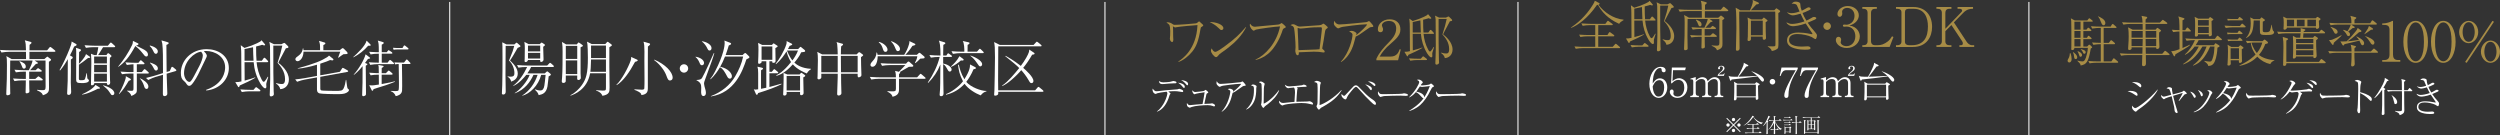 <?xml version="1.0" encoding="UTF-8"?>
<svg id="_レイヤー_2" data-name="レイヤー 2" xmlns="http://www.w3.org/2000/svg" viewBox="0 0 1233.24 66.8">
  <rect x="0" y="0" width="1233.24" height="66.8" fill="#333333" stroke="none"/>
  <defs>
    <style>
      .cls-1 {
        fill: none;
        stroke: #fff;
        stroke-miterlimit: 10;
        stroke-width: .5px;
      }

      .cls-2 {
        fill: #fff;
      }

      .cls-3 {
        fill: #a78c46;
      }
    </style>
  </defs>
  <g id="work">
    <g>
      <line class="cls-1" x1="545.07" y1="66.8" x2="545.07" y2=".96"/>
      <g>
        <g>
          <path class="cls-2" d="M255.35,23.63c-.81,1.38-2.01,3.51-2.43,4.17-.45.69-.99,1.53-1.32,2.04,1.71,1.62,3.81,3.78,3.81,6.45s-2.16,3.6-3.27,3.99c-.12-1.32-1.26-2.13-1.74-2.43v-.21c.45.09.9.18,1.53.18,1.68,0,1.83-.84,1.83-1.83,0-2.01-.99-4.65-2.67-6.12.27-.72,1.59-3.9,1.8-4.56.18-.57.57-2.01.78-2.67h-4.23c-.03,1.05-.12,12.51-.09,14.31l.12,8.19c0,.72-.24,1.5-1.32,1.5-.27,0-.57-.18-.57-.51,0-.66.18-3.6.18-4.23.12-4.62.12-9.24.12-13.86,0-5.19-.03-6.18-.12-7.17l2.1,1.05h3.9l.57-.54c.24-.21.33-.33.48-.33s.3.15.45.27l1.26,1.11c.15.12.24.24.24.36,0,.27-.84.6-1.41.84ZM272.78,33.04h-10.77c-.33.66-.84,1.74-1.86,3.18h8.58l.63-.6c.3-.27.42-.42.57-.42s.21.06.51.3l1.05.87c.21.15.24.33.24.39,0,.42-.6.69-1.08.9-.09.72-.45,4.26-.6,5.04-.66,3.36-2.52,3.84-4.32,4.23-.33-1.2-1.02-1.89-1.89-2.67l.12-.18c.72.27,1.62.54,2.43.54.6,0,1.11-.09,1.47-.6.66-.87.72-1.71,1.29-7.08h-2.19c-1.38,5.31-5.64,9.39-9.42,10.32v-.09c3.66-2.37,6.3-6.03,7.65-10.23h-2.04c-1.53,3.48-4.35,7.32-9.21,9.12v-.18c2.67-1.62,6.06-5.55,7.35-8.94h-1.68c-.96,1.23-3.87,4.56-6.57,5.52v-.09c3.15-2.4,5.31-5.76,6.99-9.33-1.68,0-3.18.12-4.29.33l-.69-1.29c1.53.12,3.42.24,4.98.24h9.9l.93-.96c.21-.24.36-.36.48-.36.18,0,.39.18.54.3l1.05.93c.09.09.3.27.3.48,0,.3-.3.33-.45.33ZM267.95,23.09c.03.87.18,5.61.18,6.18,0,1.11-.93,1.29-1.2,1.29-.54,0-.51-.57-.48-.96h-6c-.06.66-.75,1.02-1.14,1.02s-.54-.18-.54-.57c0-.18.06-.99.06-1.14.03-3.87.06-4.23.06-5.19,0-1.29-.03-1.62-.21-3.06l2.07,1.11h5.55l.42-.45c.18-.18.27-.3.42-.3s.39.12.51.21l.81.54c.21.12.36.24.36.42s0,.3-.87.9ZM266.48,22.49h-6.03v2.88h6.03v-2.88ZM266.48,26.09h-6.03v2.79h6.03v-2.79Z"/>
          <path class="cls-2" d="M286.4,23.33v12.84c0,.36.12,1.65.12,2.19,0,.93-.9,1.11-1.14,1.11-.66,0-.66-.51-.66-.72,0-.24.03-1.29.03-1.5h-5.64c0,.45,0,2.61-.03,2.79-.12.84-.99.87-1.14.87-.81,0-.81-.54-.81-.93,0-.21.03-.39.15-1.92.24-3.09.24-9.21.24-12.48,0-1.65,0-3.12-.33-4.89l2.07,1.23h5.28l.51-.69c.12-.15.21-.27.36-.27s.27.09.42.21l1.14.78c.42.3.57.42.57.6,0,.27-.24.39-1.14.78ZM284.75,22.64h-5.64v6.42h5.64v-6.42ZM284.75,29.78h-5.64v6.75h5.64v-6.75ZM300.59,23.3v9.48c0,1.62.12,8.85.12,10.32,0,2.19-.09,3.54-3.54,4.17-.18-.51-.63-1.74-3.15-2.61v-.18c1.2.12,2.52.21,3.27.21,1.62,0,1.62-.12,1.62-1.77,0-1.08-.03-5.82,0-6.78h-7.8c-1.5,8.19-8.01,10.47-9.63,11.04l-.09-.24c2.31-1.05,4.44-3.3,5.55-4.86,2.25-3.09,3.06-5.97,3.06-13.62,0-1.71-.06-6.69-.42-7.92l2.31,1.2h6.69l.75-.84c.18-.18.24-.3.39-.3s.36.15.51.27l1.38,1.05c.15.12.24.18.24.39,0,.27-.75.69-1.26.99ZM298.91,29.35h-7.35c-.15,4.14-.18,5.16-.33,6.06h7.68v-6.06ZM298.91,22.46h-7.35v6.18h7.35v-6.18Z"/>
          <path class="cls-2" d="M313.28,30.5c-2.85,5.28-5.82,9.48-9.06,11.49l-.12-.21c2.52-2.25,5.91-8.64,7.02-11.94.24-.69.24-1.23.21-1.74l2.7,1.2q.57.24.57.42c0,.51-1.08.75-1.32.78ZM320.42,22.28c-.48.39-.51.42-.81.69-.03.81-.03,1.41-.03,6.72v13.92c-.03,1.08-.03,2.94-3.18,3.3-.09-.54-.15-.9-1.2-1.56-.87-.54-1.8-.87-2.25-1.02l.03-.27c.36.03,3.33.18,3.63.18.84,0,1.14-.18,1.23-.63.09-.51.09-3.75.09-4.5,0-.96-.06-9.12-.06-9.3,0-.72.03-3.78.03-4.38-.03-2.88-.09-3.51-.45-4.86l2.67.75c.39.12.57.18.57.48,0,.21-.15.36-.27.48ZM330.5,39.7c-.87,0-1.11-.6-1.83-2.52-.81-2.16-2.79-5.16-6-7.56l.09-.21c5.31,2.25,9.06,6,9.06,8.97,0,.96-.75,1.32-1.32,1.32Z"/>
          <path class="cls-2" d="M339.47,33.77c0,1.17-.96,2.07-2.07,2.07s-2.07-.93-2.07-2.07.9-2.07,2.07-2.07,2.07.93,2.07,2.07Z"/>
          <path class="cls-2" d="M346.28,32.18c-.66,0-.75-.15-1.38-1.62-.42-.93-1.02-1.8-1.8-2.43v-.15c2.16.27,4.2,1.59,4.2,3.06,0,.72-.45,1.14-1.02,1.14ZM347.87,39.07c-.39,1.08-.57,1.53-.57,2.25,0,.51.36,1.83.63,2.73.12.45.3,1.05.3,1.8,0,.99-.57,1.53-1.23,1.53-1.14,0-1.14-1.56-1.14-2.07,0-.3.06-1.68.06-1.95,0-1.56-.24-2.73-2.37-3.78v-.12c1.38-.09,2.25-.21,2.73-.96,1.17-1.8,5.37-11.31,5.82-12.27l.27-.03c-.69,2.49-1.23,3.99-4.5,12.87ZM350.06,24.92c-.63,0-.72-.18-1.44-1.62-.24-.48-1.2-1.95-2.37-2.82v-.15c2.16.27,4.74,1.68,4.74,3.36,0,.69-.33,1.23-.93,1.23ZM369.38,28.67c-.3.21-1.08.57-1.2.63-1.89,5.76-5.76,16.47-17.43,18.27l-.09-.15c5.43-2.07,9.48-5.43,12.06-9.87,1.77-3.03,3.18-6.24,3.87-9.66h-8.94c-.87,2.13-1.44,3.42-2.37,5.04,4.11.84,5.76,3.42,5.76,4.59,0,.72-.33,1.29-1.02,1.29s-1.11-.69-1.29-1.05c-1.32-2.43-2.04-3.78-3.57-4.59-1.08,1.83-2.61,4.08-4.62,5.94l-.18-.15c1.08-1.38,1.5-2.07,2.37-3.72,4.44-8.55,4.74-13.08,4.74-13.83,0-.63-.06-1.02-.12-1.41l2.85,1.11c.39.15.45.39.45.48,0,.33-.27.48-1.17.87-.21.78-.57,2.01-1.53,4.71h8.34l.72-.66c.09-.09.39-.36.57-.36.12,0,.24,0,.57.33l1.23,1.2c.27.27.3.39.3.51,0,.27-.18.42-.3.48Z"/>
          <path class="cls-2" d="M373.97,45.91c-.18.54-.27.84-.66.84-.21,0-.33-.18-.39-.33l-1.08-2.4c.3.12.48.18.93.18.39,0,.87-.09,1.23-.15v-7.92c0-1.65-.09-2.37-.36-3.24l2.13.48c.21.06.63.15.63.48,0,.18-.12.3-.3.39-.36.21-.39.24-.66.42-.03.78-.03,1.2-.03,1.77v7.38c.81-.15,1.92-.39,2.61-.54v-13.05h-2.31c0,.51,0,.57-.21.78-.36.36-.78.48-.99.48-.54,0-.54-.45-.54-.69,0-.48.12-2.61.12-3.06.06-1.41.06-2.49.06-3.21,0-.96,0-2.52-.18-3.36l2.07,1.02h4.77l.36-.45c.15-.15.3-.33.45-.33s.33.12.54.3l1.05.69c.3.18.42.27.42.42,0,.24-.33.45-1.14.93,0,1.71.09,4.44.09,6.15,0,.45,0,1.11-1.02,1.11-.72,0-.66-.39-.6-.78h-1.41v5.19h1.2l.69-.87c.18-.24.33-.42.51-.42.15,0,.45.24.54.33l1.11.93c.15.12.3.24.3.45,0,.3-.27.3-.45.3h-3.9v6.78c1.74-.48,4.47-1.2,5.94-1.65v.3c-3.03,1.5-6.63,2.85-11.52,4.35ZM380.99,22.91h-5.31v6.6h5.31v-6.6ZM398,36.25c-1.26-.51-4.65-1.92-6.9-4.5-1.68,1.86-4.41,4.68-8.07,5.67l-.12-.24c.93-.48,1.8-1.02,2.61-1.68,1.17-.93,2.7-2.34,4.71-4.89-.39-.63-1.44-2.22-2.25-5.22-.75,1.2-2.64,4.17-5.19,6.24l-.15-.21c1.56-1.8,4.29-6.42,5.22-9.45.06-.12.24-.78.18-1.71l2.46,1.26s.33.18.33.36c0,.33-.93.63-1.32.78-.33.63-.36.69-.81,1.53h5.04l.72-.75c.3-.3.33-.33.45-.33s.21.06.48.3l1.44,1.17c.15.12.36.3.36.57,0,.45-.39.51-1.98.66-.81,2.01-2.61,4.17-3.36,5.07,1.17,1.14,3.75,2.85,8.19,3.06v.21c-.57.36-1.38.87-2.04,2.1ZM396.26,38.17v.45l.06,2.97c0,.6.09,3.57.09,4.23,0,1.08-.99,1.14-1.17,1.14-.6,0-.6-.3-.57-1.62h-6.63c0,.12.06.72.03.87-.12.87-.87.93-1.05.93-.69,0-.69-.42-.69-.72,0-.27.09-1.62.09-1.92.12-3.03.15-6.96.15-7.05,0-.39,0-.51-.06-1.5l1.89.78h6.06l.42-.51c.12-.18.24-.33.39-.33.12,0,.33.15.54.27l1.05.75c.15.09.39.3.39.45,0,.36-.9.78-.99.81ZM394.67,37.46h-6.63v7.17h6.63v-7.17ZM388.28,24.92l-.06.06c1.11,2.73,2.04,4.02,2.67,4.83.87-1.17,2.1-3.03,2.76-4.89h-5.37Z"/>
          <path class="cls-2" d="M425.42,27.68c-.3.21-.36.27-.69.51,0,1.02,0,2.04.06,3.93.03.45.15,4.83.15,4.89,0,.99-1.26,1.14-1.32,1.14-.6,0-.57-.51-.54-1.77h-8.19c0,2.13.06,6.75.15,8.64,0,.12.03.75.03.87,0,1.02-1.05,1.23-1.35,1.23-.75,0-.75-.57-.75-.93,0-.24.27-7.38.27-8.19v-1.62h-8.1c.03,1.68.03,1.86-.03,2.04-.18.39-.69.72-1.17.72-.51,0-.72-.27-.69-.69,0,0,.03-.81.06-.87.06-1.02.15-5.37.15-7.86,0-1.83-.06-3.15-.33-4.14l2.46,1.26h7.65c-.03-1.17-.09-3.93-.24-4.89-.09-.63-.21-.87-.36-1.2l2.79.78c.24.06.45.12.45.36,0,.33-.48.66-.93.96-.06.69-.15,1.71-.15,3.99h7.77l.84-.87c.15-.18.36-.21.45-.21s.27.03.39.12l1.23.93c.3.24.33.27.33.39,0,.15-.15.3-.39.48ZM413.24,27.56h-8.1v8.1h8.1c.03-6,.03-6.69,0-8.1ZM423.08,27.56h-8.28c0,1.26.03,3.75.06,8.1h8.22v-8.1Z"/>
          <path class="cls-2" d="M456.11,38.86h-12.63v5.22c0,1.86-.63,3.06-3.21,3.66-.24-1.44-2.01-2.28-2.52-2.52v-.24c1.11.09,1.83.09,2.19.09,1.59,0,2.01,0,2.01-1.35v-4.86h-8.28c-1.08,0-2.73.15-3.87.36l-.72-1.29c2.25.18,4.44.21,5.01.21h7.86c0-.81-.03-2.07-.42-3.18l1.89.45c.48-.51,2.76-2.79,3.18-3.3h-7.65c-1.05,0-2.7.12-3.84.36l-.72-1.29c2.25.18,4.44.21,4.98.21h7.56l.72-.75c.18-.21.33-.3.54-.3.18,0,.33.12.51.27l1.62,1.44c.12.12.21.24.21.39,0,.48-.39.48-.78.48-.69,0-.99,0-1.38.03-.42.27-2.28,1.32-2.67,1.53-.6.36-1.59.93-1.8,1.05.06.06.18.12.18.3,0,.27-.36.51-.6.66v1.65h8.94l1.23-1.35c.3-.33.36-.39.48-.39.18,0,.54.3.54.33l1.62,1.38c.15.15.3.24.3.45,0,.27-.27.3-.48.3ZM455.69,28.79s-1.56.15-1.74.15c-1.41,1.41-1.56,1.59-2.4,2.19l-.21-.15c.66-1.23,1.02-2.1,1.17-3.24h-19.56c0,2.34-.75,5.19-2.55,5.19-.48,0-1.02-.24-1.02-.93s.6-1.35,1.53-2.4c.45-.51,1.41-1.77,1.44-3.69h.24c.15.36.24.63.3,1.11h13.17c1.02-1.65,1.86-3.39,2.37-5.28.18-.63.18-.93.15-1.47l2.64,1.26c.18.09.33.18.33.39,0,.36-.6.51-1.47.72-1.26,2.01-2.94,3.93-3.48,4.38h5.7l.78-.72c.12-.12.33-.27.51-.27.09,0,.15,0,.51.3l1.77,1.5c.15.15.24.24.24.45,0,.15-.06.45-.42.51ZM436.79,25.58c-.78,0-.99-.63-1.32-1.62-.36-1.17-.93-2.34-1.98-3.06l.09-.24c2.46.6,4.23,2.49,4.23,3.84,0,.87-.66,1.08-1.02,1.08ZM442.97,25.22c-.69,0-.75-.15-1.53-1.95-.33-.81-.87-1.83-1.86-2.73l.12-.24c2.64,1.02,4.26,2.49,4.26,3.84,0,.54-.27,1.08-.99,1.08Z"/>
          <path class="cls-2" d="M469.16,28.1h-3.9v3.24c1.65.24,4.17,1.5,4.17,2.94,0,.39-.21,1.02-.9,1.02-.57,0-.72-.27-1.38-1.47-.81-1.44-1.38-1.95-1.89-2.16.03,1.11.06,5.97.06,6.96.03,2.04.12,5.28.12,7.32,0,.48,0,1.5-1.26,1.5-.57,0-.66-.48-.66-.72,0-.75.18-1.92.21-2.64.09-1.59.09-2.64.15-12.27-1.32,3.39-3.39,6.48-6,9.06l-.21-.15c2.61-3.87,4.77-8.1,5.88-12.63h-.51c-.93,0-2.61.09-3.84.33l-.72-1.29c1.65.15,3.33.24,4.98.24h.48c0-5.16-.36-6.15-.78-7.35l2.85.87c.18.06.33.21.33.42,0,.3-.27.45-.99.81-.09,2.61-.09,4.35-.09,5.25h1.59l.45-.69c.18-.3.3-.39.45-.39.12,0,.18.03.6.33l.96.69c.15.09.3.21.3.45,0,.27-.24.33-.45.33ZM483.77,47.05c-2.58-.99-6.15-3.12-7.95-5.7-2.46,2.67-5.61,4.62-9.15,5.37l-.03-.3c2.37-.84,6.21-3.45,8.4-6.33-1.77-3.36-2.16-5.61-2.43-8.13h.39c.36,1.65.99,4.26,2.73,7.14,2.82-4.5,2.79-6.24,2.76-7.32l2.55,1.32c.15.06.39.24.39.45,0,.42-.69.54-1.2.63-.96,2.4-2.49,4.83-3.57,6.21,2.22,2.64,7.35,4.5,9.93,4.47v.27c-.9.09-1.89.75-2.82,1.92ZM474.71,29.87c-.27,0-.51-.03-.69-.06-1.17,1.02-2.91,2.4-4.8,3.18l-.12-.21c1.2-1.11,2.88-2.64,4.2-5.07l1.8,1.35c.18.15.27.24.27.39,0,.42-.54.42-.66.42ZM484.82,26.21h-10.89c-.96,0-2.64.12-3.87.36l-.69-1.32c1.65.15,3.3.24,4.98.24h1.35c.03-1.38-.06-4.17-.78-5.28l2.76.63c.3.06.57.12.57.45,0,.42-.51.63-.93.84,0,.3,0,.6-.03,3.36h4.65l.93-1.05c.3-.33.33-.39.48-.39.18,0,.33.15.57.36l1.05,1.02c.18.18.3.27.3.48,0,.27-.24.3-.45.3ZM483.59,32.75c-.54,0-.66-.18-1.71-1.74-1.26-1.86-2.31-2.79-3.18-3.45l.06-.18c3.72,1.29,5.73,3.06,5.73,4.29,0,.66-.45,1.08-.9,1.08Z"/>
          <path class="cls-2" d="M514.28,45.28h-21.84c0,.93,0,1.05-.12,1.29-.3.45-1.05.63-1.35.63-.57,0-.57-.33-.57-.48,0-.66.12-1.68.15-2.31.03-.84.27-12.6.27-16.05,0-4.74-.12-5.85-.42-7.62l2.76,1.41h16.71l1.14-1.23c.3-.33.33-.36.45-.36.18,0,.48.24.57.3l1.47,1.23c.15.12.3.24.3.48,0,.27-.24.3-.45.3h-20.91c0,.39-.09,14.07-.09,16.71,0,1.17.03,3.12.06,4.98h18.21l1.17-1.35c.3-.33.33-.36.45-.36.18,0,.48.24.57.3l1.62,1.35c.15.15.3.27.3.48,0,.27-.24.3-.45.3ZM509.15,26.99c-1.56,2.7-2.85,4.59-4.41,6.48,1.29,1.14,5.04,4.41,5.04,6.48,0,.54-.33,1.05-.93,1.05s-.81-.33-1.35-1.29c-1.26-2.22-2.73-4.02-3.72-5.1-1.14,1.38-2.82,3.09-4.89,4.86-1.59,1.32-2.7,2.13-4.5,3l-.03-.24c3.12-2.19,5.85-5.55,8.43-8.67-1.65-1.65-3.18-2.88-6.87-5.82l.12-.21c1.11.6,4.05,2.22,7.53,4.98,2.13-2.82,3.63-5.58,3.99-6.84.15-.57.15-.9.15-1.23l2.37,1.59c.21.15.27.27.27.36,0,.45-.36.48-1.2.6Z"/>
        </g>
        <g>
          <path class="cls-2" d="M851.92,65.19l-.32-.32,3.22-3.21-3.22-3.21.32-.32,3.21,3.22,3.21-3.22.32.32-3.22,3.21,3.22,3.21-.32.32-3.21-3.22-3.21,3.22ZM853.25,61.67c0,.45-.37.82-.82.82s-.83-.37-.83-.82.38-.82.83-.82.82.38.82.82ZM855.95,58.98c0,.44-.36.82-.82.82s-.82-.38-.82-.82.38-.83.82-.83.82.38.82.83ZM855.95,64.36c0,.45-.36.83-.82.83s-.82-.38-.82-.83.38-.82.82-.82.82.38.82.82ZM858.65,61.67c0,.45-.37.82-.83.82s-.82-.37-.82-.82.38-.82.82-.82.83.38.83.82Z"/>
          <path class="cls-2" d="M869.62,60.6c-.12.05-.25.14-.47.3-.14.1-.2.18-.32.36-1.04-.48-2.73-1.41-3.84-3.45-.05.02-.06.02-.2.05-1.6,2.34-3.39,3.64-4.66,4.13l-.03-.06c1-.69,2.62-1.9,4.02-4.2.23-.38.26-.5.31-.66l.78.42s.09.05.09.12c0,.12-.16.17-.21.19.97,1.35,2.73,2.55,4.55,2.7l-.02.11ZM868.85,65.65h-6.6c-.35,0-.9.04-1.27.12l-.24-.43c.74.06,1.47.07,1.64.07h2.12v-1.9h-1.42c-.35,0-.9.04-1.28.12l-.23-.43c.74.06,1.46.07,1.64.07h1.28v-1.78h-1.01c-.35,0-.89.04-1.27.12l-.24-.44c.74.06,1.47.08,1.64.08h2.7l.32-.43s.1-.13.15-.13c.04,0,.08.03.19.11l.58.43s.1.08.1.15c0,.1-.09.11-.15.11h-2.48v1.78h1.66l.26-.41c.04-.06.09-.12.15-.12s.09.02.19.1l.55.41s.1.09.1.15c0,.1-.08.11-.15.11h-2.76v1.9h2.61l.4-.44c.1-.11.11-.12.15-.12.05,0,.16.07.19.1l.5.44c.06.06.1.09.1.16,0,.09-.09.1-.16.1Z"/>
          <path class="cls-2" d="M872.8,57.89c-.14.31-.42.92-.89,1.67l.26.14s.13.07.13.15c0,.05-.04.1-.06.13l-.26.26c0,.41,0,2.21,0,2.57,0,.17.05,2.74.05,2.92,0,.17,0,.26-.1.34-.12.09-.28.12-.35.12-.22,0-.23-.19-.23-.28,0-.17.04-.91.05-1.07,0-.44.06-2.51.12-4.65-.2.28-.56.8-1.08,1.37-.36.4-.58.56-.72.65l-.04-.07c1.2-1.6,1.79-2.74,2.35-4.16.26-.65.27-.73.28-.89l.82.45c.06.03.1.06.1.12,0,.09-.16.15-.42.24ZM878.16,64.1c-1.36-1.07-2.37-3.16-2.58-4.13-.01.67-.01.72.03,2.68,0,.16.02,1.01.02,1.17h.76l.2-.34c.04-.07.1-.12.16-.12.07,0,.13.04.19.1l.39.34c.06.05.1.09.1.16s-.06.1-.15.1h-1.63c0,.16.03,1.7.03,1.71,0,.12,0,.22-.09.3-.1.08-.26.15-.38.15-.21,0-.21-.16-.21-.28,0-.04,0-.46.02-.68,0-.19.03-1.02.04-1.2h-.23c-.32,0-.87.04-1.28.12l-.24-.43c.74.06,1.37.07,1.75.07,0-.19.04-1.04.04-1.22,0-.33,0-1.77.01-2.07-.11.24-1.2,2.58-2.94,3.52v-.04c.79-.72,1.97-2.27,2.75-4.49h-.88c-.31,0-.87.03-1.27.11l-.24-.43c.54.05,1.1.08,1.64.08h.92c0-.7-.03-1.2-.05-1.48-.02-.33-.06-.43-.14-.63l.87.2c.06.01.14.05.14.15,0,.12-.19.21-.33.28,0,.6,0,.86,0,1.49h1.88l.39-.41c.06-.06.12-.12.16-.12s.09.03.18.1l.52.41s.1.09.1.15c0,.09-.08.11-.15.11h-3.04c.52,1.9,2.11,3.65,3.46,4.04v.05c-.11.03-.63.14-.92.48Z"/>
          <path class="cls-2" d="M884.07,59.37h-3.06c-.31,0-.86.03-1.27.11l-.24-.43c.54.04,1.1.08,1.64.08h2.02l.28-.31c.1-.12.12-.13.17-.13.03,0,.07.02.18.12l.34.3c.06.05.1.08.1.15,0,.09-.09.11-.16.11ZM883.18,58.18h-2.41c-.17,0-.4.02-.54.05l-.11-.32c.18,0,.56.03.71.03h1.5l.24-.26c.08-.09.11-.13.16-.13.06,0,.15.08.19.11l.32.26s.1.1.1.15c0,.08-.07.11-.15.11ZM883.18,60.62h-2.41c-.17,0-.4.02-.54.06l-.11-.33c.18,0,.56.03.71.03h1.48l.23-.31c.05-.06.11-.13.17-.13s.16.08.19.11l.35.32s.09.08.09.14c0,.09-.07.11-.15.11ZM883.25,61.74h-2.48c-.17,0-.4,0-.54.05l-.11-.33c.18,0,.56.04.71.04h1.57l.19-.25c.07-.09.11-.13.15-.13.05,0,.08.02.21.11l.36.25s.09.1.09.15c0,.07-.05.11-.15.11ZM883.59,63s-.24.17-.27.19c0,.16,0,.82,0,.96,0,.08.02.83.02.97s0,.25-.06.34c-.07.1-.22.16-.32.16-.22,0-.21-.17-.21-.43h-1.94c0,.09.01.45.01.52,0,.19-.26.35-.44.35-.15,0-.15-.14-.15-.23,0-.08.06-1.21.07-1.44.02-.24.02-.52.02-.81,0-.75-.06-1.03-.11-1.26l.66.44h1.82l.17-.23c.08-.11.1-.13.15-.13.03,0,.06,0,.17.08l.35.28c.08.07.11.09.11.14s-.03.08-.05.1ZM882.76,63h-1.95v1.95h1.95v-1.95ZM888.57,60.56h-2.25c0,1.71,0,1.79.07,4.16,0,.18.03.89.03,1.03,0,.13,0,.46-.42.46-.24,0-.26-.09-.26-.21,0-.03.03-.58.03-.69.03-.81.03-1.66.04-4.74h-.48c-.31,0-.86.04-1.27.12l-.24-.43c.54.04,1.1.07,1.64.07h.34c0-.85-.04-1.95-.07-2.31-.04-.54-.1-.66-.21-.85l.96.23s.17.07.17.15c0,.14-.29.3-.34.33,0,.15,0,.56,0,.89,0,.29,0,1.06,0,1.56h1.07l.4-.38c.13-.13.16-.13.18-.13.06,0,.13.06.2.12l.45.37s.1.09.1.16c0,.09-.08.1-.15.1Z"/>
          <path class="cls-2" d="M897.75,58.09h-4.02v1.42h1.14l.11-.15c.05-.07.09-.11.14-.11s.09.04.15.09l.35.27s.11.08.11.14c0,.08-.04.1-.32.28v1.58c0,.34.04,2.13.04,2.17,0,.08,0,.41-.36.41-.23,0-.22-.08-.21-.49h-2.76c0,.08,0,.27-.01.31-.04.17-.19.33-.38.33-.2,0-.2-.15-.2-.23,0-.13.03-.77.03-.92,0-.61.03-1.6.03-2.23,0-.44,0-1.45-.12-1.76l.72.32h1.04v-1.42h-2.52c-.31,0-.87.03-1.28.11l-.24-.43c.52.05,1.13.08,1.65.08h5.71l.36-.4c.07-.08.1-.12.16-.12.05,0,.1.03.19.1l.53.4s.1.09.1.15c0,.11-.11.11-.16.11ZM897.12,59.84v2.73c0,.14.08,2.78.08,2.98,0,.43-.31.51-.43.51-.05,0-.22-.02-.22-.24,0-.06,0-.35,0-.43h-6.06c0,.26,0,.38-.06.47-.08.13-.21.19-.33.19-.21,0-.21-.16-.21-.25,0-.65.07-3.56.07-4.15,0-1.69,0-1.86-.16-2.5l.91.24s.13.03.13.12c0,.11-.16.18-.35.27.01,1.5,0,3.88,0,5.38h6.06c0-.3.02-1.59.02-1.86v-1.37c0-.83-.02-1.92-.05-2.23-.02-.28-.05-.37-.14-.53l.92.24c.06.02.14.04.14.11,0,.13-.22.25-.34.33ZM893.23,59.75h-1.12v1.68h1.12v-1.68ZM893.23,61.67h-1.12v1.79h1.12v-1.79ZM894.89,59.75h-1.16v1.68h1.16v-1.68ZM894.89,61.67h-1.16v1.79h1.16v-1.79Z"/>
        </g>
        <g>
          <path class="cls-3" d="M800.84,9.99c-.32.13-.67.38-1.27.81-.38.27-.54.49-.86.97-2.83-1.32-7.45-3.83-10.47-9.39-.13.05-.16.05-.54.14-4.37,6.37-9.23,9.93-12.71,11.26l-.08-.16c2.73-1.89,7.15-5.18,10.96-11.44.62-1.03.7-1.35.84-1.81l2.13,1.13c.11.05.24.14.24.32,0,.32-.43.46-.57.51,2.65,3.67,7.45,6.96,12.39,7.37l-.05.3ZM798.76,23.75h-17.98c-.94,0-2.46.11-3.46.32l-.65-1.16c2.02.16,3.99.19,4.48.19h5.78v-5.18h-3.86c-.94,0-2.46.11-3.48.32l-.62-1.16c2.02.16,3.97.19,4.48.19h3.48v-4.86h-2.75c-.94,0-2.43.11-3.46.32l-.65-1.19c2.02.16,4,.22,4.48.22h7.37l.86-1.16c.05-.11.27-.35.41-.35.11,0,.22.08.51.3l1.59,1.16c.11.08.27.22.27.4,0,.27-.24.3-.4.3h-6.75v4.86h4.53l.7-1.11c.11-.16.24-.32.41-.32s.24.05.51.27l1.51,1.11c.11.08.27.24.27.4,0,.27-.22.3-.41.3h-7.53v5.18h7.13l1.08-1.19c.27-.3.3-.32.41-.32.13,0,.43.19.51.27l1.38,1.19c.16.16.27.24.27.43,0,.24-.24.27-.43.27Z"/>
          <path class="cls-3" d="M816.21,18.33c-.38,1.16-.38,1.43-.38,1.65,0,.19.05.92.05,1.08,0,.67-.46.67-.51.67-.89,0-2.02-1.94-2.21-2.24-1.7-2.86-2.65-6.07-2.92-9.37h-4.05c0,1.4,0,2.08.05,8.18,1.97-.54,3.54-1,4.67-1.43l.03.19c-1.92,1.19-4.56,2.38-6.91,3.43-.03.24-.16.73-.46.73-.13,0-.19-.08-.35-.35l-1.13-1.89c1.16,0,1.62-.05,2.73-.32-.03-3.46-.05-8.99-.08-12.44,0-.19,0-1.75-.22-3.62l1.65,1.21c2.7-.84,3.83-1.27,5.56-2.08,1.24-.59,1.73-.86,2-1.35l1.4,1.65c.14.13.22.24.22.35,0,.24-.22.3-.38.3-.32,0-.67-.14-.92-.27-.59.19-1.13.38-2.73.76,0,3.27.08,5.02.19,6.32h2.38l.7-1c.13-.19.24-.32.4-.32s.35.13.49.27l.94,1c.13.13.27.27.27.46,0,.22-.24.24-.43.24h-4.72c.27,2.7.97,5.37,2.27,7.75.35.67.59.94.86.94.38,0,.57-.27,1.16-1.13.32-.51.51-.81.67-1.11l.22.11c-.24.86-.3,1.03-.51,1.65ZM812.83,23.05h-4.37c-.86,0-2.38.11-3.48.32l-.65-1.16c1.51.11,3,.19,4.51.19h1.32l.76-.86c.27-.3.3-.32.43-.32s.35.16.49.27l1.13.86c.13.11.27.24.27.4,0,.27-.22.3-.4.3ZM809.97,3.48c-.08.03-3.1.7-3.78.81v5.18h4c-.11-2-.19-3.99-.22-5.99ZM822.04,22.11c-.11-.86-.84-1.84-1.86-2.51l.08-.22c.49.16,1.38.43,2.43.43.57,0,1.48,0,1.48-2.16,0-3.43-2.05-5.86-3.32-7.23.19-.65,1.24-4.05,1.27-4.16.05-.27.76-3.19.84-3.48h-4c0,12.39,0,12.44.16,20.24,0,.19.08,1.08.08,1.24,0,.92-1.11,1.05-1.27,1.05-.41,0-.57-.3-.57-.73,0-.46.11-2.48.11-2.92.13-4.27.11-4.48.11-6.07,0-3.02-.05-11.15-.08-12.5-.03-.67-.16-1.48-.32-1.97l2.05,1h3.32l.86-.4c.13-.05.22-.16.43-.16.14,0,.3.16.41.24l1.13,1.11c.22.19.27.32.27.51,0,.32-.16.43-1.11.51-.22.49-2.05,3.83-3.05,5.78-.11.22-.19.46-.27.67,1.03.84,4.64,3.67,4.64,7.45,0,2.54-1.65,4.13-3.83,4.26Z"/>
          <path class="cls-3" d="M852.09,5.51h-11.09v3.24h6.61l.97-.84c.24-.22.27-.24.35-.24.11,0,.24.08.35.19l1.03.78c.22.16.3.27.3.4,0,.3-.43.57-.97.89-.05.7.05,10.23.05,11.5,0,1.38,0,2.54-2.73,3.37-.16-.57-.35-1.24-2.59-2.21v-.22c.78.11,1.67.16,2.48.16.92,0,1.32-.14,1.32-1.48,0-1.84-.08-9.99-.03-11.66h-4.83l1.16.78c.27.19.3.19.3.32,0,.22-.11.24-.94.43-.24.24-.35.35-1.4,1.51-.57.62-.62.67-1.13,1.24h2.46l.62-.59c.16-.13.35-.32.43-.32.11,0,.13.03.51.27l.89.59c.11.08.27.19.27.4,0,.24-.22.3-.4.3h-5.18v3.21h2.73l.94-.84c.14-.14.3-.3.43-.3.11,0,.24.08.49.27l1.13.81c.13.11.3.22.3.43,0,.24-.24.27-.4.27h-5.61c0,1.46,0,2.13.05,3.67,0,.16.05.89.05,1.05,0,.38-.03.59-.32.76-.43.27-.81.27-.89.27-.49,0-.49-.32-.49-.46,0-.54.08-2.94.08-3.46,0-.32,0-.49.03-1.84h-1.59c-.94,0-2.43.11-3.46.32l-.65-1.16c2.02.16,4,.19,4.48.19h1.21c0-.13.03-2.83.03-3.21h-.97c-.94,0-2.46.11-3.48.3l-.62-1.16c2.02.16,3.97.22,4.48.22h1.92c.76-1.48,1.51-3.32,1.65-4.29h-9.93c-.03.38-.05,4.13-.05,4.64,0,1.21,0,2.97-.03,4.02,0,.59.05,4.75.08,5.18.03.32.03.54.03.62,0,.41-.08.59-.49.78-.3.14-.7.16-.81.16-.32,0-.49-.27-.49-.59,0-.13.03-.78.03-.92.22-4.86.27-6.5.27-11.9,0-2.24-.03-2.86-.27-3.97l2.38,1.32h6.37c0-.51-.03-2.75-.03-3.24h-7.4c-.97,0-2.46.13-3.48.32l-.65-1.16c2.02.16,4,.19,4.51.19h7.02c-.05-2.38-.08-3.29-.51-4.45l2.51.67c.16.05.46.16.46.4,0,.27-.32.54-.86.94,0,.13-.03,2.13-.03,2.43h7.83l.97-1.19c.14-.19.27-.32.4-.32s.41.19.51.27l1.48,1.19c.16.13.3.24.3.43,0,.24-.24.27-.43.27ZM838.57,12.98c-.51,0-.62-.27-.94-1.13-.27-.7-.59-1.43-1.08-2.02l.13-.16c1.48.62,2.7,1.08,2.7,2.48,0,.81-.67.84-.81.84Z"/>
          <path class="cls-3" d="M877.25,6.45c0,2.16.05,11.61.05,13.55,0,3.67,0,3.81-1,4.37-.16.11-.97.59-2.29.81-.27-1.32-1.67-2.02-1.97-2.16v-.19c.3,0,1.84.05,2.21.05,1.38,0,1.57,0,1.57-1v-3.19c0-2.56-.03-6.64-.05-9.18,0-.59-.03-1.89-.03-2.86,0-.32,0-.65-.03-.92h-17.76c-.05,1.67.03,4.4.05,6.18.08,3.24.13,8.64.13,11.9,0,.49-.16,1.21-1.21,1.21-.57,0-.59-.3-.59-.67,0-2.83.22-7.37.22-10.23,0-2,0-8.31-.35-10.34l2.24,1.3h4.83c.81-1.75,1.4-3.51,1.4-4.35,0-.19-.03-.38-.11-.76l2.62,1.16c.32.13.49.3.49.51,0,.38-.43.43-1.32.57-.54.65-2.38,2.54-2.7,2.86h11.63l.59-.62c.19-.19.27-.35.43-.35s.27.13.51.3l1.05.73c.19.14.3.24.3.41,0,.35-.7.78-.92.89ZM870.99,10.93c.03.78.03,4.21.05,4.91,0,.46.13,2.51.13,2.94,0,.59-.57.84-.94.84-.73,0-.7-.4-.7-1.57h-5.8v1.35c0,.4-.57.84-1.05.84-.57,0-.62-.38-.62-.59,0-.38.13-1.35.13-1.57.08-3.4.08-6.02.08-6.61s0-1.81-.22-2.83l1.89.92h5.24l.54-.59c.16-.19.24-.3.38-.3s.27.11.4.22l1.19.94c.14.11.24.22.24.35,0,.24-.65.59-.94.76ZM869.56,10.2h-5.83v7.21h5.83v-7.21Z"/>
          <path class="cls-3" d="M895.56,19.3c-.32,0-1.59-.89-1.86-1.03-1.59-.78-4.62-1.48-6.99-1.48s-4.18.81-4.18,3c0,3.16,5.21,3.19,6.34,3.19.43,0,2.43-.13,2.83-.13.59,0,1.4.22,1.4.86,0,.4,0,.81-2.73.81-1,0-3.21-.08-5.21-.7-1.46-.43-3.62-1.38-3.62-3.83,0-3.94,4.54-3.94,5.67-3.94,1.46,0,3.59.22,5.67.65.16.03.86.19.97.19.08,0,.22-.03.22-.19,0-.14-.11-.35-.22-.49-.76-1.08-2-2.89-3.1-4.62-2.86,1.05-5.48,1.35-6.37,1.35-1.27,0-2.78-.84-3.16-1.92,1.27.57,1.7.78,2.92.78s3.73-.43,5.99-1.24c-.46-.81-1.03-1.86-1.92-3.81-1.3.4-3.1.84-3.81.84-.94,0-2.29-.73-2.94-1.57.57.19,1.32.49,2.35.49,1.46,0,3.13-.57,3.91-.81-.22-.49-1.08-2.7-1.32-3.1-.35-.62-1.21-.81-2.59-.76.73-.73,1.03-1.03,2.08-1.03.84,0,2.08.35,2.16,1,.05.38.16,1.57.22,1.81.08.43.35,1.24.51,1.67.27-.14.84-.35,1.67-.86.86-.51,1.35-.81,1.78-.81.4,0,.94.27.94.67,0,.38-.22.49-.81.78-1.65.78-2.05.97-3.16,1.35.46,1.16.86,2.02,1.89,3.75.89-.38,1.32-.62,2.51-1.32.73-.46.81-.49,1.27-.49.67,0,1.11.32,1.11.59,0,.35-.43.59-.81.76-.38.19-2.08.94-3.43,1.48,1.21,1.89,2.24,3.05,3.35,4.32.35.38,1.21,1.4,1.21,1.86s-.22,1.92-.76,1.92Z"/>
          <path class="cls-3" d="M903.18,12.9c0,1.05-.86,1.86-1.86,1.86s-1.86-.84-1.86-1.86.81-1.86,1.86-1.86,1.86.84,1.86,1.86Z"/>
          <path class="cls-3" d="M917.43,17.98c0,3.08-2.67,5.7-6.42,5.7-3.32,0-5.4-2.08-5.4-3.94,0-.86.43-1.59,1.32-1.59s1.3.78,1.3,1.46c0,.3-.24,1.08-.24,1.3,0,.67.97,1.86,2.89,1.86,2.4,0,4.35-1.92,4.35-4.89,0-2.78-1.65-4.78-4.37-4.78-.13,0-.86.08-1.03.08s-.73,0-.73-.57c0-.4.32-.49.7-.49.14,0,.86.08,1.03.08,1.51,0,4-1.27,4-4.37,0-2.62-1.81-3.94-3.59-3.94-1.62,0-2.54,1.03-2.54,1.84,0,.14.08.81.08.97,0,.62-.3,1.59-1.27,1.59-.78,0-1.11-.73-1.11-1.43,0-2,2.32-3.89,5.07-3.89,3.02,0,5.48,1.92,5.48,4.62,0,1.94-1.54,4.24-4.72,4.99,4.02.54,5.21,3.54,5.21,5.4Z"/>
          <path class="cls-3" d="M932.15,23.16h-13.47v-.86h.7c1.05,0,1.89-.65,1.89-1.97V6.32c0-1.21-.67-1.97-1.89-1.97h-.7v-.89h7.15v.89h-.97c-1.13,0-1.89.67-1.89,1.97v14.01c0,1.3.81,1.97,1.89,1.97h1.43c1.73,0,3.21-.51,5.02-1.92.84-.65,1.57-1.7,2.02-2.48l.7.35-1.89,4.91Z"/>
          <path class="cls-3" d="M935.28,22.3h.89c.89,0,1.81-.59,1.81-1.75V6.05c0-1.16-.78-1.7-1.84-1.7h-.86v-.89h8.58c5.59,0,9.23,3.75,9.23,9.8,0,4.67-2.51,9.91-9.47,9.91h-8.34v-.86ZM941.54,4.35c-1.21,0-1.84.57-1.84,1.7v14.5c0,1.32,1,1.75,2.05,1.75h1.35c5.97,0,7.94-4,7.94-9.23,0-4.18-1.51-8.72-6.99-8.72h-2.51Z"/>
          <path class="cls-3" d="M966.57,23.16v-.86h.81c.27,0,.89-.08.89-.89,0-.41-.16-.78-.38-1.11l-5.26-7.96-3,3.05v4.94c0,1.35.84,1.97,1.89,1.97h1.11v.86h-7.4v-.86h.76c1.08,0,1.92-.62,1.92-1.97V6.32c0-1.32-.78-1.97-1.92-1.97h-.76v-.89h7.4v.89h-1.11c-1.21,0-1.89.76-1.89,1.97v7.88l7.96-8.29c.27-.3.32-.51.32-.7,0-.51-.54-.86-1.05-.86h-1.21v-.89h7.64v.89h-.4c-1.16,0-2.73.22-4.53,2.08l-4.51,4.62,6.26,9.5c.51.78,1.43,1.75,2.7,1.75h1.05v.86h-7.29Z"/>
          <path class="cls-2" d="M818.24,48.3c-2.36,0-4.62-2.54-4.62-6.94,0-3.76,1.94-8.4,5.66-8.4,1.46,0,2.38.76,2.38,1.74,0,.82-.56.94-.92.94-1,0-1.04-.92-1.04-1.04-.02-.52-.04-1.04-.82-1.04-.66,0-1.28.36-1.64.76-1.74,1.88-1.88,4.7-1.98,6.9.94-1.32,1.8-2.58,3.62-2.58,2.16,0,3.58,2,3.58,4.5,0,3-1.98,5.16-4.22,5.16ZM818.54,39.54c-2.06,0-2.98,2.36-3.28,3.16.18,1.7.38,2.64.92,3.58.68,1.18,1.24,1.34,2.02,1.34,2.2,0,2.72-2.8,2.72-4.5,0-1.08-.2-3.58-2.38-3.58Z"/>
          <path class="cls-2" d="M827.46,48.3c-2.38,0-3.76-1.74-3.76-3,0-.62.4-1.16,1.02-1.16.48,0,.88.42.88,1.1,0,.26-.14.82-.14.96,0,.7.74,1.42,2.08,1.42,2.54,0,3.3-2.58,3.3-4.38,0-1.68-.5-3.82-2.98-3.82-1.4,0-2.24.78-3.22,1.76l-.3-.22.38-7.64h6.9l-.36,1.3h-5.96l-.26,5.46c.44-.44.78-.76,1.54-1.1.64-.28,1.22-.4,1.72-.4,1.54,0,4.08,1.26,4.08,4.48s-2.34,5.24-4.92,5.24Z"/>
          <path class="cls-2" d="M836.5,39.7c.82-.72,1.82-1.62,3.32-1.62.64,0,2.2.18,2.54,2,.84-.86,1.92-2,3.5-2,1.68,0,2.74,1.12,2.74,2.92v4.82c0,1.06.34,1.46,1,1.46h.48v.64h-4.28v-.64h.46c.86,0,1.12-.58,1.12-1.46v-4.9c0-1.18-.6-1.92-1.78-1.92-1.62,0-2.6,1.2-3.12,1.84v4.98c0,.78.24,1.46,1.2,1.46h.48v.64h-4.5v-.64h.46c.88,0,1.14-.58,1.14-1.46v-4.76c0-1.36-.52-2.06-1.92-2.06-1.48,0-2.28.84-2.84,1.46v5.36c0,1.46.84,1.46,1.54,1.46v.64h-4.24v-.64h.34c.9,0,1.14-.6,1.14-1.46v-5.78c0-.42-.26-.92-.74-.92-.04,0-.3,0-.58.08l-.1-.42,2.64-.78v1.7ZM847.33,37.42v-.26c.38-.82.6-1,1.82-2.06.62-.56.76-1.08.76-1.52,0-.68-.56-.84-.84-.84-.26,0-.74.12-.74.4,0,.08.14.46.14.54,0,.42-.28.5-.48.5-.42,0-.46-.34-.46-.52,0-.56.56-1.22,1.64-1.22.94,0,1.52.48,1.52,1.24,0,.56-.28,1.04-1.18,1.68-.58.42-1.3.92-1.6,1.42h1.72c.66,0,.82-.44.92-.66l.18.04-.32,1.26h-3.08Z"/>
          <path class="cls-2" d="M869.51,40.28c-.14,0-.48-.08-1-.76-1.04-1.32-1.16-1.46-1.5-1.84-2.96.46-10.3,1.3-12.78,1.54-.2.38-.34.6-.54.6-.18,0-.22-.12-.3-.38l-.7-2.06c.26.14.64.32,1.14.38,1.14.12,2.26.12,3.4.08,1.48-2.4,2.96-5.8,2.96-6.34,0-.14,0-.34-.04-.56l2.1,1.14c.12.06.2.16.2.28,0,.3-.34.36-1.04.44-2.48,3.42-2.76,3.78-3.84,5.04,1.22-.02,2.34-.08,2.38-.08,1.08-.06,5.84-.28,6.8-.32-1.12-1.1-2.22-1.84-2.74-2.2v-.1c1.78.56,6.16,2.54,6.16,4.32,0,.48-.42.82-.66.82ZM867.21,42.26c0,1.36.06,3.22.08,4.22,0,.32.08,1.7.08,1.98,0,.74-.78.78-.82.78-.36,0-.46-.26-.46-.52,0-.2.04-.54.04-.7h-9.46c0,.62,0,.86-.12,1.06-.1.16-.36.44-.74.44-.4,0-.46-.26-.46-.5,0-.14.06-.78.06-.92.1-1.6.1-3.58.1-5.2,0-.8.06-1.72-.18-2.58l1.74.96h8.64l.44-.52c.06-.08.18-.2.26-.2s.16.02.32.12l1.1.66c.14.08.2.14.2.28,0,.2-.22.3-.82.64ZM866.15,41.76h-9.48v5.78h9.48v-5.78Z"/>
          <path class="cls-2" d="M875.73,40.32c0,.78-.64,1.38-1.38,1.38s-1.38-.62-1.38-1.38.6-1.38,1.38-1.38,1.38.62,1.38,1.38Z"/>
          <path class="cls-2" d="M882.24,46.96c0,.38-.02,1.34-1.08,1.34-.46,0-.98-.16-.98-1.26,0-2.44,3.1-7.96,5.62-12.42h-4.6c-1.8,0-2.36,1.46-2.84,2.86l-.42-.06.86-4.1h8.02v.68c-2.54,4.3-4.54,8.04-4.58,12.96Z"/>
          <path class="cls-2" d="M892.24,46.96c0,.38-.02,1.34-1.08,1.34-.46,0-.98-.16-.98-1.26,0-2.44,3.1-7.96,5.62-12.42h-4.6c-1.8,0-2.36,1.46-2.84,2.86l-.42-.06.86-4.1h8.02v.68c-2.54,4.3-4.54,8.04-4.58,12.96Z"/>
          <path class="cls-2" d="M900.76,39.7c.82-.72,1.82-1.62,3.32-1.62.64,0,2.2.18,2.54,2,.84-.86,1.92-2,3.5-2,1.68,0,2.74,1.12,2.74,2.92v4.82c0,1.06.34,1.46,1,1.46h.48v.64h-4.28v-.64h.46c.86,0,1.12-.58,1.12-1.46v-4.9c0-1.18-.6-1.92-1.78-1.92-1.62,0-2.6,1.2-3.12,1.84v4.98c0,.78.24,1.46,1.2,1.46h.48v.64h-4.5v-.64h.46c.88,0,1.14-.58,1.14-1.46v-4.76c0-1.36-.52-2.06-1.92-2.06-1.48,0-2.28.84-2.84,1.46v5.36c0,1.46.84,1.46,1.54,1.46v.64h-4.24v-.64h.34c.9,0,1.14-.6,1.14-1.46v-5.78c0-.42-.26-.92-.74-.92-.04,0-.3,0-.58.08l-.1-.42,2.64-.78v1.7ZM911.59,37.42v-.26c.38-.82.6-1,1.82-2.06.62-.56.76-1.08.76-1.52,0-.68-.56-.84-.84-.84-.26,0-.74.12-.74.4,0,.08.14.46.14.54,0,.42-.28.5-.48.5-.42,0-.46-.34-.46-.52,0-.56.56-1.22,1.64-1.22.94,0,1.52.48,1.52,1.24,0,.56-.28,1.04-1.18,1.68-.58.42-1.3.92-1.6,1.42h1.72c.66,0,.82-.44.92-.66l.18.04-.32,1.26h-3.08Z"/>
          <path class="cls-2" d="M933.77,40.28c-.14,0-.48-.08-1-.76-1.04-1.32-1.16-1.46-1.5-1.84-2.96.46-10.3,1.3-12.78,1.54-.2.38-.34.6-.54.6-.18,0-.22-.12-.3-.38l-.7-2.06c.26.14.64.32,1.14.38,1.14.12,2.26.12,3.4.08,1.48-2.4,2.96-5.8,2.96-6.34,0-.14,0-.34-.04-.56l2.1,1.14c.12.06.2.16.2.28,0,.3-.34.36-1.04.44-2.48,3.42-2.76,3.78-3.84,5.04,1.22-.02,2.34-.08,2.38-.08,1.08-.06,5.84-.28,6.8-.32-1.12-1.1-2.22-1.84-2.74-2.2v-.1c1.78.56,6.16,2.54,6.16,4.32,0,.48-.42.82-.66.82ZM931.47,42.26c0,1.36.06,3.22.08,4.22,0,.32.08,1.7.08,1.98,0,.74-.78.78-.82.78-.36,0-.46-.26-.46-.52,0-.2.04-.54.04-.7h-9.46c0,.62,0,.86-.12,1.06-.1.16-.36.44-.74.44-.4,0-.46-.26-.46-.5,0-.14.06-.78.06-.92.1-1.6.1-3.58.1-5.2,0-.8.06-1.72-.18-2.58l1.74.96h8.64l.44-.52c.06-.08.18-.2.26-.2s.16.02.32.12l1.1.66c.14.08.2.14.2.28,0,.2-.22.3-.82.64ZM930.41,41.76h-9.48v5.78h9.48v-5.78Z"/>
        </g>
        <g>
          <path class="cls-3" d="M1020.76,30.83c-.62,0-.84-.62-.84-.89s.03-.32.76-1.73c.11-.16.32-1.03.4-2.05h.19c.49.92.65,2.29.65,2.97,0,1.35-.76,1.7-1.16,1.7ZM1031.96,10.7h-4.24v3.94h1.51l.51-.67c.16-.19.27-.32.43-.32.14,0,.4.22.51.3l.7.65c.16.14.27.24.27.41,0,.24-.22.3-.41.3h-3.54v3.35h1.78l.38-.65c.13-.22.19-.38.38-.38s.4.19.51.3l.78.67c.16.16.24.24.24.4,0,.24-.19.3-.4.3h-3.67v3.64h1.92l.7-.76c.19-.16.22-.19.27-.19.08,0,.27.11.35.19l.78.67s.35.38.35.49c0,.16-.08.22-.7.57-1.16,6.72-2.05,7.8-4.99,8.4-.14-.73-.19-.92-1.57-2.21v-.24c.62.19,1.51.43,2.35.43.73,0,1.19-.19,1.81-1.89.35-1.03.89-2.97.97-4.8h-6.67c0,.3.03,1.08-1.05,1.08-.38,0-.49-.19-.49-.59,0-.11.03-.4.05-.62.03-.35.03-3.32.03-3.91,0-1.57,0-8.23-.08-9.18-.05-.59-.11-.97-.19-1.35l1.92,1.05h6.18l.59-.73c.16-.22.27-.35.43-.35.14,0,.41.22.46.27l.94.76c.14.11.27.24.27.43,0,.24-.22.27-.4.27ZM1023.92,29.13c-.54,0-.7-.4-.78-1.13-.11-1.13-.16-1.24-.59-2.21l.16-.08c.81.57,1.97,1.43,1.97,2.62,0,.49-.32.81-.76.81ZM1026.32,10.7h-3.02v3.94h3.02v-3.94ZM1026.32,15.29h-3.02v3.35h3.02v-3.35ZM1026.32,19.28h-3.02v3.64h3.02v-3.64ZM1026.34,28c-.46,0-.49-.13-.86-1.24-.27-.84-.4-1.05-.65-1.46l.05-.11c1.38.46,2.19,1.3,2.19,1.86,0,.05,0,.94-.73.94ZM1028.15,26.52c-.4,0-.51-.27-.86-1.08-.22-.49-.54-.76-.89-1.03l.11-.16c.35.05,2.35.46,2.35,1.46,0,.57-.32.81-.7.81ZM1044.48,30.94h-10.2c-.57,0-2.19.05-3.48.32l-.65-1.16c1.4.11,3.1.19,4.51.19h1.65v-8.5c-1.11,0-2.56.11-3.67.32l-.65-1.16c.73.05,2.05.16,4.32.19v-7.37h-.76c-.54,0-2.19.08-3.48.32l-.62-1.16c1.38.11,3.08.19,4.48.19h5.24l.59-.97c.08-.08.24-.35.4-.35.13,0,.4.22.51.3l1.13,1c.14.11.27.22.27.4,0,.27-.3.27-.4.27h-5.94v7.37h2.54l.76-1c.11-.13.24-.32.4-.32.08,0,.24.05.49.27l1.16,1c.13.14.27.24.27.43,0,.27-.3.27-.4.27h-5.21v8.5h3.81l.76-1.16c.08-.13.27-.4.43-.4.11,0,.16.03.49.32l1.4,1.19c.13.11.27.24.27.41,0,.3-.27.3-.4.3ZM1037.71,12.45c-.57,0-.84-.38-1.32-1.59-.59-1.57-.78-1.92-1.48-2.73l.11-.08c1,.43,3.54,1.51,3.54,3.29,0,.3-.13,1.11-.84,1.11Z"/>
          <path class="cls-3" d="M1069.84,27.16h-11.31c0,.65.05,3.56.05,4.16,0,1.32-1.03,1.32-1.16,1.32-.76,0-.76-.54-.76-.86,0-.05.03-.51.13-4.62h-6.99c-.94,0-2.46.11-3.48.3l-.62-1.16c2.02.16,3.97.22,4.48.22h6.64c.05-1.73.05-1.94.08-3.16h-5.43c.03.27.05.38.05.49,0,.65-.94.84-1.13.84-.46,0-.59-.35-.59-.68,0-.05,0-.3.03-.65.22-2.94.24-4.54.24-5.48,0-1.05-.03-2.78-.3-4.4l2.27,1.16h4.94c0-1.86,0-2.08-.03-2.83h-6.02c-.97,0-2.46.11-3.48.32l-.65-1.16c2.02.16,4,.19,4.51.19h5.61c-.11-1.78-.14-2.02-.51-3.35l2.48.49s.32.08.32.4c0,.24-.46.59-.78.86q-.03.7-.05,1.59h7.07l1.05-1.05c.3-.3.3-.32.41-.32.05,0,.11,0,.51.3l1.46,1.05c.11.08.24.22.24.41,0,.24-.22.27-.4.27h-10.34v2.83h4.94l.54-.62c.13-.16.22-.27.38-.27s.24.08.43.22l1.05.76c.19.11.3.19.3.38,0,.24-.16.38-.94.92-.05,1.32,0,2.7.03,3.97.03.49.13,2.62.13,3.05,0,.7-.51,1.11-1.03,1.11-.62,0-.62-.32-.57-.78h-5.18c0,.51.03,2.7.05,3.16h8.12l1-1.16c.19-.22.27-.32.41-.32s.4.19.51.27l1.4,1.16c.14.11.27.22.27.4,0,.24-.22.3-.4.3ZM1056.99,15.29h-5.51v3.29h5.51v-3.29ZM1051.48,19.23v3.48h5.43l.08-3.48h-5.51ZM1063.66,15.29h-5.26l.03,3.29h5.24v-3.29ZM1063.66,19.23h-5.24l.05,3.48h5.18v-3.48Z"/>
          <path class="cls-3" d="M1080.32,15.53h-3.73v1.57c0,1.11,0,5.21.03,6.59,2.43-1.03,3.13-1.4,3.59-1.65l.11.19c-.32.32-.76.76-2.75,1.94-.4.24-3.97,2.35-4.45,2.62-.05.35-.19,1-.51,1-.19,0-.35-.3-.43-.46l-1.13-2.08c.94-.03,1.62-.05,4.1-1-.03-2.92-.03-5.8-.03-8.72-.27,0-1.86.05-3.1.3l-.65-1.16c.92.08,2.13.16,3.75.19,0-.94,0-3.83-.14-5.1-.08-.7-.32-1.38-.43-1.67l2.59.81c.24.08.43.13.43.4,0,.32-.62.57-.94.7-.03.76-.03,4.18-.03,4.89h1.35l.65-.97c.19-.3.3-.35.38-.35.22,0,.35.13.51.3l1,.97c.22.22.24.32.24.4,0,.3-.3.3-.4.3ZM1095.65,19.79h-11.07c-.24.51-.62,1.27-1.48,2.51h9.04l.43-.65c.08-.13.22-.32.32-.32s.3.11.46.22l1.27.81c.22.14.27.22.27.41,0,.35-.38.49-1.03.73-.22,4.48-1.19,6.67-1.62,7.4-.94,1.65-2.4,1.62-2.94,1.62-.11-.62-.16-1-1.89-2.27v-.22c1.27.22,2.16.35,2.7.35.73,0,1.08-.32,1.67-2.54.4-1.57.46-2.29.62-4.89h-2.16c-1.3,3.1-2.67,5.05-3.7,6.21-1.38,1.57-2.7,2.48-4.62,3.21l-.16-.16c2.38-1.78,4.86-4.32,6.75-9.26h-2.05c-3.24,5.51-6.07,7.48-9.45,8.83l-.08-.22c3.59-2.21,6.34-5.8,7.72-8.61h-2.02c-1.3,1.67-2.81,3.19-4.7,4.08l-.16-.16c2.21-1.92,3.83-4.4,4.97-7.07h-.62c-.84,0-2.38.08-3.48.3l-.62-1.16c1.48.13,3,.22,4.48.22h10.12l.86-1.19c.14-.19.24-.35.41-.35s.35.19.49.3l1.4,1.19c.14.11.27.22.27.41,0,.24-.24.3-.4.3ZM1090.95,10.4c0,.7.05,3.91.08,4.56.05,1,.08,1.81.08,2.02,0,.27-.03.49-.32.67-.24.19-.57.24-.7.24-.54,0-.54-.35-.51-.97h-5.32c0,.46,0,.51-.03.62-.05.22-.46.51-.94.51-.57,0-.57-.38-.57-.54,0-.51.08-1.32.08-1.84.03-.73.05-2.05.05-3.05,0-1.27,0-3.16-.24-4.32l1.81.92h5.07l.46-.57c.16-.22.19-.22.3-.22.08,0,.11,0,.32.16l1,.7c.19.13.27.19.27.3,0,.24-.27.43-.89.78ZM1089.58,9.89h-5.34v2.73h5.34v-2.73ZM1089.58,13.26h-5.34v3.02h5.34v-3.02Z"/>
          <path class="cls-3" d="M1107.37,13.48h-5.94c-.94,0-2.46.11-3.48.32l-.62-1.16c2.02.16,3.97.19,4.48.19h3.16l.67-.84c.22-.27.32-.32.43-.32s.22.05.51.3l.92.81c.19.16.27.24.27.43,0,.24-.22.27-.4.27ZM1105.81,16.82h-5.48c-.43,0-1.05.03-1.48.13l-.27-.89c.49.03,1.51.11,1.92.11h3.27l.35-.57c.16-.24.3-.46.49-.46.13,0,.46.27.49.27l.86.7c.13.08.27.22.27.41,0,.24-.22.3-.41.3ZM1105.99,10.02h-5.56c-.43,0-1.05.05-1.48.13l-.27-.86c.49.03,1.51.08,1.92.08h3.37l.38-.59c.03-.05.22-.4.4-.4.16,0,.41.22.51.3l.86.65c.13.11.27.24.27.43,0,.24-.22.27-.41.27ZM1105.86,24.22c-.03,1.43.05,3.75.08,5.18.05.4.05.46.05.59,0,1.05-1,1.05-1.08,1.05-.57,0-.51-.57-.46-1.32h-4.1c0,.22.08,1.21.08,1.4,0,.4,0,1.21-1.11,1.21-.35,0-.54-.11-.54-.51,0-.11.05-.49.08-.62.11-.84.19-4.72.19-5.88,0-2.19-.05-2.51-.22-3.27l1.86,1.11h3.56l.49-.51c.3-.3.3-.35.38-.35s.16.05.38.22l.92.65c.13.11.27.24.27.43,0,.3-.32.43-.84.62ZM1105.78,20.17h-5.21c-.43,0-1.05.05-1.48.13l-.27-.86c.49.03,1.51.08,1.92.08h3.1l.51-.65c.05-.05.24-.32.4-.32.19,0,.43.22.49.27l.7.65c.16.16.27.24.27.43,0,.24-.24.27-.43.27ZM1104.48,23.82h-4.13v5.26h4.13v-5.26ZM1119.92,31.62c-2.46-.54-4.7-1.81-6.37-3.67-1.7,1.7-4.53,3.81-8.8,4.53v-.22c4.54-2.05,7.13-4.48,7.91-5.37-1.94-2.59-2.27-4.97-2.35-5.83-1.13.11-1.4.16-1.81.24l-.62-1.16c2.02.16,3.97.19,4.48.19h3.7l.65-.57c.05-.03.27-.24.4-.24.11,0,.22.08.4.22l.97.76c.08.08.3.27.3.49,0,.43-.14.49-1.35.76-.43,1.21-1.24,3.13-3.13,5.37.57.46,1.75,1.19,3.16,1.67,2.02.7,3.59.81,4.51.89v.13c-.81.38-1.65.78-2.05,1.81ZM1121.27,16.8c-.54.32-1.13.46-3.32.46-2.05,0-2.83-.05-3.08-1.08-.08-.3-.08-2.89-.08-3.4,0-.43.03-2.32,0-2.7h-3.05c-.22,4.86-.67,7.07-3.67,8.69l-.11-.13c2-2.02,2.32-5.1,2.32-7.1,0-1.32-.13-2.27-.24-2.97l1.7.86h3.1l.4-.54c.11-.13.24-.3.38-.3.11,0,.27.13.35.19l1.03.78c.19.13.3.19.3.35,0,.27-.7.59-1.08.78-.03,1.3-.03,2.97-.03,4.29,0,.81.35.92,1.59.92,1.59,0,1.89-.51,2.05-.97.32-.84.59-2.21.67-2.7h.16c.05.65.32,2.67.76,3.05.38.35.4.38.4.57,0,.32-.22.76-.57.94ZM1111.99,20.98c-.51,0-.92.03-1.4.05.92,2.86,2.11,4.43,2.73,5.13,1.81-2.27,2.27-3.89,2.67-5.18h-3.99Z"/>
          <path class="cls-3" d="M1146.54,16.45h-10.26c-.11,1.35-.14,1.51-.19,2.13h4.91l.54-.59c.05-.08.19-.24.35-.24.14,0,.27.08.49.24l.86.59c.11.08.19.16.19.32,0,.32-.67.76-.89.92,0,.49,0,2.21.03,3.29.03.67.22,3.89.22,4.24,0,.46-.13,1.3-1.11,1.3-.49,0-.49-.16-.51-.81h-8.53c0,.89-.94,1.05-1.08,1.05-.43,0-.49-.3-.49-.57,0-.57.11-1.48.11-2.05.03-1.11.03-2.89.03-3,0-1.89,0-3.75-.14-5.61l1.65.92h1.97c.13-1.08.16-1.57.19-2.13h-7.48c-.84,0-2.38.11-3.48.32l-.62-1.16c1.48.11,3,.19,4.48.19h7.13c.03-1.3.03-1.4-.03-1.92l2.11.59c.11.03.22.16.22.3,0,.11-.08.3-.27.38-.08.03-.46.24-.54.3-.03.19-.03.24-.03.35h7.64l.7-.78c.08-.11.24-.35.41-.35.11,0,.24.11.49.27l1.08.81c.16.14.27.24.27.43,0,.24-.22.27-.4.27ZM1146.87,31.16h-19c0,.35-.03,1.35-1.03,1.35-.11,0-.62-.03-.62-.57,0-.16.03-.43.05-.59.03-.38.03-1.3.03-1.7,0-1.03.11-5.56.11-6.48,0-2.62-.05-2.92-.35-4.97l2.24.7c.24.08.38.19.38.35,0,.24-.11.38-.84.73v10.53h16.11l.78-1.08c.13-.16.24-.32.4-.32s.27.08.54.3l1.32,1.05c.16.11.27.24.27.43,0,.24-.22.27-.4.27ZM1143.87,10.24c0,.46.16,2.46.16,2.89,0,.35-.05,1.11-1.19,1.11-.13,0-.43-.05-.4-.62h-14.33c.03.94-1.11,1.03-1.13,1.03-.54,0-.54-.38-.54-.57s.05-1,.08-1.16c.03-.46.03-1.19.03-1.78,0-1-.03-1.97-.3-2.94l1.86.86h14.25l.43-.49c.08-.11.22-.24.38-.24s.46.19.62.3l.73.49c.11.08.19.16.19.3,0,.24-.27.43-.84.84ZM1131.67,9.7h-3.56v3.27h3.56v-3.27ZM1141.15,19.23h-8.5v1.97h8.5v-1.97ZM1141.15,21.85h-8.5v2.29h8.5v-2.29ZM1141.15,24.79h-8.5v2.4h8.5v-2.4ZM1136.85,9.7h-3.81v3.27h3.81v-3.27ZM1142.44,9.7h-4.21v3.27h4.21v-3.27Z"/>
          <path class="cls-3" d="M1172.63,26.03h-11.23c.03.57.03,1.86.03,2.19,0,.51.14,3.08.14,3.24,0,1.3-1.08,1.3-1.16,1.3-.16,0-.62,0-.62-.7,0-.3.14-1.54.14-1.78.08-1.35.11-3.13.08-4.24h-7.4c-.94,0-2.43.11-3.46.32l-.65-1.16c2.02.16,3.99.19,4.48.19h7.02c-.05-2.32-.22-2.73-.46-3.35l2.27.65c.14.03.38.11.38.32,0,.27-.46.54-.73.73,0,.27-.03,1.11-.03,1.65h8.12l1.05-1.11c.19-.22.32-.32.43-.32.16,0,.38.19.49.27l1.24,1.08c.14.13.27.27.27.46,0,.24-.22.27-.4.27ZM1153.14,19.42c-1.16.97-1.46,1.27-1.89,1.7-.05.62-.13,1.03-.46,1.03-.19,0-.3-.16-.46-.38l-1.46-1.97c.78.03,1.4-.16,1.7-.27,1.27-.46,3.21-1.48,4.45-2.19l.11.13c-.27.35-.7.84-2,1.94ZM1172.09,12.13h-12.28l1.57,1.03c.11.05.22.16.22.32,0,.35-.76.35-1.03.35-.89.76-1.73,1.38-2.24,1.75.24.16.94.59.94,1.38,0,.67-.46.84-.78.84-.49,0-.65-.32-.92-.81-.49-.94-1.4-1.84-1.84-2.24l.08-.05c.35.05,1.27.24,2.19.7.97-1.43,1.4-2.54,1.67-3.27h-6.51c-.94,0-2.46.11-3.48.32l-.62-1.19c2.02.19,3.97.22,4.48.22h6.4c0-2.24-.16-2.73-.54-3.67l2.54.67c.19.05.4.11.4.35,0,.22-.16.32-.89.89v1.75h7.75l.7-1.11c.08-.13.27-.35.43-.35.14,0,.32.13.51.3l1.38,1.11c.13.11.27.24.27.43,0,.24-.22.27-.41.27ZM1152.3,16.64c-.57,0-.65-.19-1.21-1.27-.51-1.03-.7-1.27-1.43-2l.08-.11c1.3.4,3.4,1.05,3.4,2.51,0,.43-.27.86-.84.86ZM1165.47,22.33c-.59,0-.84-.62-1.16-1.35-.19-.46-.32-.76-.43-.94-1,.24-2.56.65-3.54.86-3,.67-3.35.76-3.83.89-.11.27-.24.65-.59.65-.22,0-.38-.24-.43-.35l-1-1.67c.32.03.54.05,1.03.05.19,0,1.73-.05,2.05-.08,1.21-1.05,3.56-3.7,4.7-5.18.43-.57.59-.97.76-1.43l1.62,1.19c.13.08.24.22.24.4,0,.43-.86.49-1.19.51-.22.16-.43.35-2.43,2.13-1.78,1.57-3.27,2.35-3.32,2.38,1.24-.08,1.67-.14,5.72-.67-.24-.43-.7-1.13-1.32-1.65l.08-.11c.4.16,3.78,1.57,3.78,3.32,0,.59-.3,1.05-.73,1.05ZM1170.2,14.67c-.08,0-.46-.03-.54-.03-.35.24-1.92,1.38-2.24,1.59-.46.3-.76.49-1,.62l-.13-.03c.32-.43,1.48-2.19,1.81-2.75.05-.11.27-.57.49-1.27l1.67,1.05c.16.11.32.24.32.46,0,.27-.24.35-.38.35ZM1170.52,22.03c-.49,0-.86-.35-1.32-1.19-.35-.62-1.57-2.32-2.51-2.97l.08-.08c1.32.4,4.53,1.7,4.53,3.21,0,.24-.16,1.03-.78,1.03Z"/>
          <path class="cls-3" d="M1175.14,30.48v-.86h.94c1.78,0,2.65-.81,2.65-2.65v-12.15c0-1.75-.62-2.54-2.67-2.54h-.92v-.73h.43c1.65,0,3.62-.73,4.13-1.03.19-.11.4-.24.57-.24.14,0,.19.13.19.27v16.41c0,1.54.62,2.65,2.38,2.65h1.21v.86h-8.91Z"/>
          <path class="cls-3" d="M1191.64,31c-3.81,0-6.07-4.86-6.07-10.37s2.21-10.34,6.07-10.34,6.07,4.86,6.07,10.34-2.27,10.37-6.07,10.37ZM1191.64,11.05c-2.05,0-4.08,2.56-4.08,9.58s2.08,9.61,4.08,9.61c1.89,0,4.08-2.21,4.08-9.61s-2.19-9.58-4.08-9.58Z"/>
          <path class="cls-3" d="M1205.27,31c-3.81,0-6.07-4.86-6.07-10.37s2.21-10.34,6.07-10.34,6.07,4.86,6.07,10.34-2.27,10.37-6.07,10.37ZM1205.27,11.05c-2.05,0-4.08,2.56-4.08,9.58s2.08,9.61,4.08,9.61c1.89,0,4.08-2.21,4.08-9.61s-2.19-9.58-4.08-9.58Z"/>
          <path class="cls-3" d="M1217.8,21.31c-2.51,0-4.72-2.51-4.72-5.51s2.27-5.51,4.72-5.51,4.7,2.46,4.7,5.51-2.27,5.51-4.7,5.51ZM1217.8,10.94c-2.13,0-3,2.78-3,4.86s.84,4.83,3,4.83,2.97-2.78,2.97-4.83-.86-4.86-2.97-4.86ZM1216.8,31l-.76-.43,13.47-20.27.76.43-13.47,20.27ZM1228.52,31c-2.48,0-4.7-2.54-4.7-5.51s2.21-5.51,4.7-5.51,4.72,2.48,4.72,5.51-2.27,5.51-4.72,5.51ZM1228.52,20.63c-2.08,0-3,2.73-3,4.86s.92,4.86,3,4.86,3-2.73,3-4.86-.89-4.86-3-4.86Z"/>
          <path class="cls-2" d="M1051.01,44.82c1.46,0,3.44.54,3.44,1.94,0,.06,0,.48-.38.48-.24,0-.42-.14-.82-.42-1.68-1.16-2.68-1.52-3.72-1.84.5-.1.9-.16,1.48-.16ZM1052.71,40.48c1.98,0,3.6.72,3.6,1.94,0,.36-.18.66-.46.66-.18,0-.34-.12-.7-.46-1.56-1.42-2.86-1.86-3.5-2.08.42-.04.68-.06,1.06-.06ZM1064.44,44.24c-1.26,2.8-5.1,6.8-9.14,9.5-.54.36-.72.5-1.44,1.2-.12.12-.22.16-.3.16-.54,0-1.36-.98-1.44-1.1-.42-.5-.46-1.28-.42-1.92.44.62,1.22,1.26,1.58,1.26,1.18,0,7.4-4.74,11.04-9.18l.12.08Z"/>
          <path class="cls-2" d="M1074.72,49.73c.28-.48,1.34-2.42,1.7-3.16.16-.3.22-.48.32-.76-.94.32-4.1,1.26-4.76,1.46.56,2.46,1.22,4.9,2.02,7.3.1.28.2.58.2.84,0,.22-.12.38-.32.38-.4,0-1.1-.44-1.16-1.28-.1-1.34-.16-1.64-.82-4.34-.1-.44-.52-2.32-.62-2.7-1.26.38-2.56.76-3.1,1.06-.1.06-.58.44-.7.44-.18,0-.3-.08-.98-.76-.38-.36-.4-.66-.4-.92,0-.2.04-.32.08-.46.2.3.62.84,1.24.84.18,0,.42-.06.54-.1,1.06-.28,1.26-.34,3.12-.82-.18-.66-.68-2.42-1.04-2.76-.24-.2-.7-.3-1.28-.34.32-.4.78-.66,1.3-.66.26,0,1.3.22,1.36.68.02.12.04.7.04.82.1.84.3,1.76.36,2.08,2.1-.52,4.36-1.08,4.84-1.42.08-.06.5-.44.62-.44.2,0,1.44,1.06,1.44,1.38,0,.24-.06.26-.68.36-.28.04-.5.12-1.24,1.1-.2.28-1.02,1.32-1.46,1.8-.2.24-.3.34-.46.5l-.16-.12Z"/>
          <path class="cls-2" d="M1083.15,47.58c0,.4-.26.66-.58.66-.24,0-.28-.08-.7-.9,0,0-.72-1.36-1.5-2.12,1.46.14,2.78,1.74,2.78,2.36ZM1082.19,55.19c1.16-.5,3.42-1.5,6.06-5.66,1.44-2.3,1.6-3.5,1.6-3.86,0-.38-.26-.6-1.06-1.02.26-.08.56-.16.92-.16.7,0,1.64.92,1.64,1.24,0,.18-.04.24-.4.66-.12.16-.18.24-.36.62-.8,1.72-1.7,3.68-3.8,5.82-1.52,1.54-3.2,2.18-4.58,2.58l-.02-.22ZM1086.63,46.76c0,.62-.38.72-.52.72-.34,0-.4-.18-.64-.92-.3-.94-.9-1.72-1.28-2.18,1.16.42,2.44,1.28,2.44,2.38Z"/>
          <path class="cls-2" d="M1093.13,48.68c3.3-3.2,5-6.84,5-7.38,0-.64-.78-.98-1.14-1.14.3-.1.46-.14.74-.14,1.24,0,2.14,1.02,2.14,1.38,0,.24-.12.34-.52.64-.1.08-.14.16-.54.78.22.04.36.06.88.06.96,0,2.3-.22,3.28-.4.18-.04.3-.14.68-.4.16-.12.22-.14.28-.14.16,0,.54.34.72.5.64.58.72.66.72.82,0,.22-.2.3-.46.42-.44.18-.64.4-1.16,1.52-1.44,3.14-3.44,5.82-5.14,7.34-2.26,1.98-4.38,2.66-5.36,2.98l-.06-.16c4.62-2.86,6.24-5.02,7.04-6.1-.24.02-.46-.16-.86-.6-1.16-1.3-1.56-1.76-2.9-2.48-1.38,1.66-2.62,2.32-3.28,2.66l-.06-.16ZM1103.36,43.2c-.56.04-3.28.44-3.9.44-.34,0-.76-.16-1-.26-.48.68-1.14,1.68-1.42,2.06-.2.28-.28.38-.38.5,1.28.28,4,.98,3.92,2.84.86-1.26,1.7-2.78,2.78-5.58Z"/>
          <path class="cls-2" d="M1109.31,47.1c.28.08.48.08,2.24.08.36,0,6.98-.04,8.38-.2.38-.04.4-.04.64-.14.12-.04.24-.06.38-.06.1,0,1.86.2,1.86.78,0,.48-.52.48-1.06.48-.3,0-2.18-.12-2.6-.12-1.2,0-6.86.1-7.84.2-.24.02-.82.08-1.38.28-.38.14-.48.18-.62.18s-.26,0-.74-.58c-.14-.16-.58-.68-.58-1.44,0-.28.02-.52.16-.78.26.72.7,1.2,1.16,1.32Z"/>
          <path class="cls-2" d="M1127.71,55.93c5.46-3.8,6.18-9.12,6.18-9.62s-.12-.66-.7-.98c-.46.04-.82.08-1.36.14-.18.02-1,.14-1.16.14-.36,0-.58-.08-1.2-.4-.52.68-2.08,2.76-4.34,3.88l-.06-.14c1.78-1.54,3.14-3.46,4.26-5.52.3-.54,1.12-2.06,1.12-2.54s-.62-.7-1.12-.92c.16-.1.38-.24.9-.24.94,0,2.06.92,2.06,1.32,0,.2-.04.26-.54.78-.2.2-.28.28-.54.72-.64,1.1-1.12,1.78-1.36,2.12.36.04.6.04.94.04,1.8,0,6.54-.48,7.14-.62.14-.04.78-.3.92-.3.42,0,1.72.4,1.72.94,0,.34-.22.4-.4.4-.06,0-1-.04-1.14-.04-.82,0-3.62.12-4.54.18.24.16.54.38.98.7.16.12.18.2.18.26,0,.12-.04.16-.38.42-.08.06-.16.16-.28.52-1.6,4.92-3.3,7.14-7.22,8.94l-.06-.18ZM1140,41.52c.3.16,1.08.54,1.08,1.4,0,.46-.26.52-.36.52-.24,0-.48-.28-.94-.8-.2-.22-1.34-1.4-2-1.84.36.06,1.24.22,2.22.72ZM1142.84,41.46c0,.26-.1.5-.34.5-.22,0-.28-.06-.76-.54-.88-.88-1.48-1.32-2.54-1.86,1.9.04,3.64.66,3.64,1.9Z"/>
          <path class="cls-2" d="M1145.69,47.1c.28.08.48.08,2.24.08.36,0,6.98-.04,8.38-.2.38-.04.4-.04.64-.14.12-.04.24-.06.38-.06.1,0,1.86.2,1.86.78,0,.48-.52.48-1.06.48-.3,0-2.18-.12-2.6-.12-1.2,0-6.86.1-7.84.2-.24.02-.82.08-1.38.28-.38.14-.48.18-.62.18s-.26,0-.74-.58c-.14-.16-.58-.68-.58-1.44,0-.28.02-.52.16-.78.26.72.7,1.2,1.16,1.32Z"/>
          <path class="cls-2" d="M1169.54,47.86c.3.28.48.7.48,1.14,0,.48-.18.76-.46.76-.26,0-.46-.2-.9-.66-1.44-1.52-2.94-2.46-4.42-3.18-.02,1.82-.04,3.68-.04,5.5,0,.42.06,2.26.06,2.62,0,.96,0,1.82-.6,1.82-.68,0-.84-1.28-.84-1.5,0-.04.16-1.04.18-1.16.16-1.08.3-8.38.3-9.14,0-.62,0-2.68-.14-3.18-.14-.52-.68-.72-1.64-1,.7-.44,1.26-.46,1.3-.46.3,0,2,.38,2,1.06,0,.1-.2.7-.3,1.04-.22.68-.24,3.08-.26,3.96,1.5.34,4,1.16,5.28,2.38Z"/>
          <path class="cls-2" d="M1177.52,40.06c-.28.58-.82,1.7-1.78,3.24l.48.24c.34.16.42.22.42.4,0,.28-.32.38-.48.42,0,5.18.02,5.74.04,7.26.02.7.06,3.76.06,4.38,0,.16,0,.38-.24.54-.22.14-.48.18-.64.18-.34,0-.48-.16-.48-.6,0-.2.08-1.28.1-1.52.1-1.8.12-2.16.12-10.36-1.84,2.7-3.18,3.74-3.76,4.2l-.12-.14c2.4-3.1,4.34-6.66,4.92-8.34.28-.8.26-1.12.24-1.56l1.58.92c.18.1.28.2.28.32,0,.24-.24.3-.74.42ZM1189.7,44.98h-3.74c0,1,.02,4.34.04,6.32,0,.5.06,2.72.06,3.18,0,1.18-.68,1.82-2.26,2.34-.24-.64-.38-.96-1.06-1.3-.3-.14-.9-.5-1.32-.68l.04-.18c.42.12,1,.2,1.7.2,1.6,0,1.7-.12,1.7-.9,0-.18,0-3.6.02-4.32.02-.7.02-1.6.02-2.14,0-.28-.04-2.1-.04-2.52h-4.32c-.62,0-1.74.06-2.56.22l-.48-.86c1.1.1,2.22.16,3.32.16h4.04c0-.22-.04-4-.06-4.24-.02-.64-.12-.9-.28-1.28l1.76.46c.2.06.3.12.3.28,0,.22-.12.26-.66.64,0,.28.02.4.02,1.58v2.56h1.78l.6-.8c.1-.12.2-.28.32-.28s.22.08.34.2l.82.82c.08.08.2.18.2.34s-.18.2-.3.2ZM1181.64,51.35c-.46,0-.52-.26-.72-1.26-.18-.9-.6-2.52-1.16-3l.08-.12c.66.36,2.68,1.8,2.68,3.42,0,.72-.58.96-.88.96Z"/>
          <path class="cls-2" d="M1202.62,52.39c-.24,0-1.18-.66-1.38-.76-1.18-.58-3.42-1.1-5.18-1.1s-3.1.6-3.1,2.22c0,2.34,3.86,2.36,4.7,2.36.32,0,1.8-.1,2.1-.1.44,0,1.04.16,1.04.64,0,.3,0,.6-2.02.6-.74,0-2.38-.06-3.86-.52-1.08-.32-2.68-1.02-2.68-2.84,0-2.92,3.36-2.92,4.2-2.92,1.08,0,2.66.16,4.2.48.12.02.64.14.72.14.06,0,.16-.02.16-.14,0-.1-.08-.26-.16-.36-.56-.8-1.48-2.14-2.3-3.42-2.12.78-4.06,1-4.72,1-.94,0-2.06-.62-2.34-1.42.94.42,1.26.58,2.16.58s2.76-.32,4.44-.92c-.34-.6-.76-1.38-1.42-2.82-.96.3-2.3.62-2.82.62-.7,0-1.7-.54-2.18-1.16.42.14.98.36,1.74.36,1.08,0,2.32-.42,2.9-.6-.16-.36-.8-2-.98-2.3-.26-.46-.9-.6-1.92-.56.54-.54.76-.76,1.54-.76.62,0,1.54.26,1.6.74.04.28.12,1.16.16,1.34.06.32.26.92.38,1.24.2-.1.62-.26,1.24-.64.64-.38,1-.6,1.32-.6.3,0,.7.2.7.5,0,.28-.16.36-.6.58-1.22.58-1.52.72-2.34,1,.34.86.64,1.5,1.4,2.78.66-.28.98-.46,1.86-.98.54-.34.6-.36.94-.36.5,0,.82.24.82.44,0,.26-.32.44-.6.56-.28.14-1.54.7-2.54,1.1.9,1.4,1.66,2.26,2.48,3.2.26.28.9,1.04.9,1.38s-.16,1.42-.56,1.42Z"/>
        </g>
        <g>
          <path class="cls-3" d="M581.25,30.35c1.94-1.3,8.91-5.88,9.47-17.98-.43,0-9.2.73-10.53,1.08-.38.11-.43.11-.54.11-.19,0-.92-.51-1.08-.59.05.38.11.67.11,2.13,0,2,0,2.21.03,2.86.03.24.08,1.38.08,1.59s-.03,1.19-.59,1.19c-.3,0-1.11-.51-1.11-1.65,0-.27.13-1.38.13-1.59.03-.24.05-2.08.05-2.19,0-1.4-.19-2.46-.35-2.83-.24-.51-.81-.89-1.54-1.38.24-.05.43-.11.7-.11.7,0,1.65.38,2.29.84.51.38.59.43,1.11.43,1.81,0,9.66-.57,10.39-.73.57-.11.76-.3,1.38-.84.05-.05.16-.14.24-.14.11,0,.19.05.35.22.24.22,1.35,1.21,1.57,1.43.13.14.13.24.13.3,0,.27-.08.32-.7.7-.54.32-.54.43-.7,1.4-.94,5.72-2.08,8.45-4,10.85-1.75,2.19-4.56,4.45-6.8,5.1l-.11-.22Z"/>
          <path class="cls-3" d="M603.49,13.89c0,.19-.13.92-.92.92-.49,0-.7-.22-1.54-1.05-1.48-1.48-2.83-2.16-4.35-2.89,3.27-.05,6.8,1.32,6.8,3.02ZM614.72,13.43c-2.02,3.97-5.16,7.21-8.64,9.96-1.24,1-2.32,1.75-3.73,2.73-.78.54-.86.65-1.73,1.65-.19.22-.38.41-.73.41-.89,0-2.54-2.05-2.54-3.19,0-.46.22-.81.38-1.13.49,1.11,1.19,1.73,1.73,1.73.86,0,3.37-1.78,4.37-2.51,5.83-4.27,7.67-6.24,10.72-9.74l.16.11Z"/>
          <path class="cls-3" d="M619.37,29.38c4.67-2.08,10.37-7.99,12.07-16.36-2.4.08-10.47,1.21-11.66,1.54-.51.13-.59.19-1,.46-.03.03-.16.11-.3.11-.62,0-1.97-1.57-1.97-2.83,0-.27.11-.46.16-.59.86,1.32,1.73,1.48,2.43,1.48.22,0,10.88-.97,11.53-1.08.67-.13.92-.27,1.19-.54.19-.16.24-.19.35-.19.3,0,2.13,1.59,2.13,1.97,0,.14-.08.22-.65.49-.65.3-.78.49-1.05,1.3-.16.54-1.51,4.91-4.67,8.93-2.13,2.75-5.13,4.72-8.53,5.53l-.03-.22Z"/>
          <path class="cls-3" d="M637.84,11.97c.65,0,1.03.22,2.13.84.41.24.81.3,1.3.3.24,0,8.56-.57,9.39-.65,1.16-.13,1.46-.38,1.65-.51.35-.27.38-.3.49-.3.35,0,2,1.46,2.11,1.65.03.05.05.13.05.22,0,.27-.13.35-.59.67-.46.3-.59.46-.86,2.16-.49,3.27-.57,3.67-1.21,7.23-.03.05-.03.16-.03.27,0,.24.08.32.54.67.38.32.65.57.65.94,0,.43-.43.43-.51.43-.05,0-.24-.03-.49-.05-1.3-.22-2.19-.35-4.32-.35-1.19,0-6.4.27-7.45.3.03.73.05,1.46-.59,1.46-.92,0-1.13-1.97-1.13-2.13,0-.3.13-1.57.13-1.84,0-2.65-.46-8.12-.73-9.31-.24-.97-.7-1.16-1.75-1.57.3-.19.7-.43,1.24-.43ZM640.54,24.3s.03.38.03.43c1.21-.05,7.15-.24,8.5-.3.81-.03,1.35-.08,1.86-.14.16-1.59,1.16-9.18,1.16-10.15,0-.62-.24-.7-.62-.7h-.13c-5.26,0-5.45.3-8.07.51-.16,0-1.7.13-1.73.13-.22,0-.38-.03-.57-.08-.22-.08-.67-.22-.67-.22-.19,0-.19.24-.19.35l.27,5.53.16,4.62Z"/>
          <path class="cls-3" d="M661.44,30.43c4.18-4.43,5.75-11.47,5.75-13.33,0-.89-1.27-1.35-1.7-1.54.51-.22.84-.35,1.21-.35,1.03,0,2.46.81,2.46,1.35,0,.16-.14.57-.19.76,2.56-1.75,5.37-4.89,5.37-5.13,0-.16-.16-.19-.51-.19-3,0-11.42,1.21-11.5,1.24-.81.16-1.19.32-1.75.62-.24.11-.38.13-.49.13-.27,0-.57-.22-.97-.59-.92-.84-1.13-1.3-1.13-1.94,0-.35.05-.7.16-1.24.94,1.75,1.97,1.84,2.67,1.84,1.92,0,12.39-1,13.12-1.13.4-.08.78-.27.92-.32.3-.19.32-.22.43-.22.24,0,.92.78,1.19,1.11.32.38.97,1.11.97,1.4,0,.41-.27.43-1.19.49-.46.03-.73.22-1.94,1.08-2.24,1.62-3.16,2.27-3.97,2.78-.54.32-1.19.65-1.59.81-.16.51-.76,2.78-.89,3.24-.43,1.65-1.54,4.75-3.91,7.31-1.05,1.13-1.97,1.73-2.4,2l-.11-.16Z"/>
          <path class="cls-3" d="M689.68,29.73h-10.72v-.73c1.57-3.35,3.67-5.59,6.1-8.07,1.7-1.73,3.67-3.89,3.67-6.86,0-1.4-.49-3.73-3.56-3.73-2.35,0-3.48,1.27-3.48,2.13,0,.27.13.62.24.81.32.73.32,1.03.32,1.24,0,.94-.59,1.38-1.32,1.38-.94,0-1.24-.67-1.24-1.51,0-2.46,2.29-4.86,5.86-4.86,3.21,0,5.26,1.94,5.26,4.99,0,1.81-.65,2.89-2,4.43-.65.76-3.97,3.64-4.62,4.26-.35.35-2.35,2.38-3.62,4.7h5.4c3.19,0,4.02-2.32,4.51-3.64l.51.14-1.32,5.32Z"/>
          <path class="cls-3" d="M706.9,24.9c-.38,1.16-.38,1.43-.38,1.65,0,.19.05.92.05,1.08,0,.67-.46.67-.51.67-.89,0-2.02-1.94-2.21-2.24-1.7-2.86-2.65-6.07-2.92-9.37h-4.05c0,1.4,0,2.08.05,8.18,1.97-.54,3.54-1,4.67-1.43l.03.19c-1.92,1.19-4.56,2.38-6.91,3.43-.03.24-.16.73-.46.73-.13,0-.19-.08-.35-.35l-1.13-1.89c1.16,0,1.62-.05,2.73-.32-.03-3.46-.05-8.99-.08-12.44,0-.19,0-1.75-.22-3.62l1.65,1.21c2.7-.84,3.83-1.27,5.56-2.08,1.24-.59,1.73-.86,2-1.35l1.4,1.65c.14.13.22.24.22.35,0,.24-.22.3-.38.3-.32,0-.67-.14-.92-.27-.59.19-1.13.38-2.73.76,0,3.27.08,5.02.19,6.32h2.38l.7-1c.13-.19.24-.32.4-.32s.35.13.49.27l.94,1c.13.13.27.27.27.46,0,.22-.24.24-.43.24h-4.72c.27,2.7.97,5.37,2.27,7.75.35.67.59.94.86.94.38,0,.57-.27,1.16-1.13.32-.51.51-.81.67-1.11l.22.11c-.24.86-.3,1.03-.51,1.65ZM703.53,29.62h-4.37c-.86,0-2.38.11-3.48.32l-.65-1.16c1.51.11,3,.19,4.51.19h1.32l.76-.86c.27-.3.3-.32.43-.32s.35.16.49.27l1.13.86c.13.11.27.24.27.4,0,.27-.22.3-.4.3ZM700.67,10.05c-.08.03-3.1.7-3.78.81v5.18h4c-.11-2-.19-3.99-.22-5.99ZM712.73,28.68c-.11-.86-.84-1.84-1.86-2.51l.08-.22c.49.16,1.38.43,2.43.43.57,0,1.48,0,1.48-2.16,0-3.43-2.05-5.86-3.32-7.23.19-.65,1.24-4.05,1.27-4.16.05-.27.76-3.19.84-3.48h-4c0,12.39,0,12.44.16,20.24,0,.19.08,1.08.08,1.24,0,.92-1.11,1.05-1.27,1.05-.41,0-.57-.3-.57-.73,0-.46.11-2.48.11-2.92.13-4.27.11-4.48.11-6.07,0-3.02-.05-11.15-.08-12.5-.03-.67-.16-1.48-.32-1.97l2.05,1h3.32l.86-.4c.13-.05.22-.16.43-.16.14,0,.3.16.4.24l1.13,1.11c.22.19.27.32.27.51,0,.32-.16.43-1.11.51-.22.49-2.05,3.83-3.05,5.78-.11.22-.19.46-.27.67,1.03.84,4.64,3.67,4.64,7.45,0,2.54-1.65,4.13-3.83,4.26Z"/>
          <path class="cls-2" d="M570.7,54.95c1.86-1.28,3.16-3.52,3.64-4.42,1.26-2.36,1.52-4.24,1.52-4.52,0-.32-.06-.4-.42-.78-1.74.2-4.28.62-4.6.78-.52.26-.62.32-.84.32-.42,0-1.46-.7-1.46-2.12,0-.14,0-.24.04-.52,1,1.22,1.28,1.32,1.88,1.32.14,0,.86-.02,1.82-.16,2.06-.28,2.26-.3,8.56-.78.22-.02.34-.08.5-.16.28-.12.32-.12.38-.12.04,0,1.96.46,1.96,1.16,0,.22-.1.46-.4.46-.22,0-1.08-.14-1.6-.24-.72-.14-1.36-.2-2.44-.2-1.38,0-2.44.12-2.9.16.88.76.96.84.98.86.06.08.1.14.1.2,0,.1-.34.44-.38.52s-.08.22-.1.26c-1.16,4.24-3.56,7.36-6.22,8.12l-.02-.14ZM578.88,41.11c-1.1,0-3.36.2-4.56.32-.42.04-.8.06-.98.06-.92,0-1.58-.46-1.66-1.54.88.64,1.82.66,2.38.66.62,0,2.44-.12,3.02-.22.34-.06.74-.16,1.32-.34.22-.08.28-.1.36-.1.16,0,.86.12,1.24.28.18.08.36.2.36.44,0,.44-.34.44-1.2.44h-.28ZM584.46,42.85c0,.26-.12.52-.36.52-.36,0-.68-.46-.98-.88-.26-.34-1.14-1.2-2-1.68,1.36.06,3.34.7,3.34,2.04ZM586.08,41.39c0,.06,0,.68-.36.68-.26,0-.42-.22-.86-.76-.16-.2-.86-1.06-2.22-1.82,1.18.06,3.44.64,3.44,1.9Z"/>
          <path class="cls-2" d="M596.86,51.13c.16-.02.9-.16,1.04-.16.26,0,1.48.5,1.48,1.02,0,.18-.14.5-.48.5-.18,0-.34-.06-.78-.24-.46-.2-1.4-.38-2.42-.38-2.12,0-6.2.32-7.86.9-.16.06-.82.38-.96.38-.22,0-1.04-.44-1.24-.9-.18-.4-.18-.92-.18-1.06,0-.08,0-.16.06-.38.5.72.74,1.06,1.5,1.06.26,0,2.44-.24,2.86-.28.7-.08,2.5-.22,3.34-.28.08-.5.5-2.64.58-3.08.3-1.9.36-2.18.44-2.72-1.64.16-4.04.68-4.1.7-.16.04-.8.3-.94.3-.22,0-.4-.24-.54-.44-.44-.58-.48-.78-.48-1.14,0-.18.02-.3.06-.44.4.72.94.9,1.38.9.18,0,4.24-.34,4.56-.68.32-.32.38-.38.46-.38.28,0,1.42.98,1.42,1.26,0,.12-.04.16-.5.42-.32.18-.36.22-.44.54-.18.72-.26,1.08-.5,2.24-.16.8-.2.96-.52,2.46.44-.04,2.36-.06,2.76-.12Z"/>
          <path class="cls-2" d="M602.64,55.01c3.1-3.28,4.26-8.5,4.26-9.88,0-.66-.94-1-1.26-1.14.38-.16.62-.26.9-.26.76,0,1.82.6,1.82,1,0,.12-.1.42-.14.56,1.9-1.3,3.98-3.62,3.98-3.8,0-.12-.12-.14-.38-.14-2.22,0-8.46.9-8.52.92-.6.12-.88.24-1.3.46-.18.08-.28.1-.36.1-.2,0-.42-.16-.72-.44-.68-.62-.84-.96-.84-1.44,0-.26.04-.52.12-.92.7,1.3,1.46,1.36,1.98,1.36,1.42,0,9.18-.74,9.72-.84.3-.06.58-.2.68-.24.22-.14.24-.16.32-.16.18,0,.68.58.88.82.24.28.72.82.72,1.04,0,.3-.2.32-.88.36-.34.02-.54.16-1.44.8-1.66,1.2-2.34,1.68-2.94,2.06-.4.24-.88.48-1.18.6-.12.38-.56,2.06-.66,2.4-.32,1.22-1.14,3.52-2.9,5.42-.78.84-1.46,1.28-1.78,1.48l-.08-.12Z"/>
          <path class="cls-2" d="M614.72,53.89c1.22-1.04,2.14-2.38,2.8-3.82,1-2.22,1.04-4.1,1.04-5.74s0-1.84-1.42-2.16c.2-.2.52-.5,1-.5.62,0,1.74.52,1.74.96,0,.12-.14.64-.16.76-.02.3-.04,1.64-.06,1.9-.12,1.94-.4,4.26-2.06,6.46-.6.8-1.52,1.76-2.78,2.28l-.1-.14ZM631,44.61c-1.06,2.78-3.3,4.94-5.58,6.76-.22.18-1.3.9-1.46,1.1-.5.66-.56.74-.76.74-.38,0-1.14-1.44-1.14-1.64,0-.12.18-.68.2-.78.14-.72.16-1.8.16-4.48,0-.84,0-3.9-.1-4.58-.06-.44-.16-.7-1.34-1.18.2-.12.54-.36.94-.36.52,0,1.36.5,1.74.84.1.08.2.22.2.4,0,.12-.16.6-.18.7-.08.28-.18.86-.22,1.48-.06,1.32-.1,5.7-.1,7.16,0,.3,0,.34.06.34.24,0,3.92-1.8,7.44-6.62l.14.12Z"/>
          <path class="cls-2" d="M640.12,43.63c0,.14-.18.7-.22.82-.16.9-.32,4.92-.4,5.74.9-.06,4.08-.12,5.02-.12.12,0,.52,0,.6-.02.12-.02.7-.12.78-.12.5,0,1.82.56,1.82,1.3,0,.22-.1.34-.28.34-.08,0-.7-.14-1.04-.22-1.76-.44-2.84-.54-4.36-.54-1.74,0-6.78.34-8.58.92-.14.04-.78.32-.84.32-.4,0-1.68-.88-1.68-1.88,0-.18.04-.32.1-.52.28.52.92,1.14,1.78,1.14.24,0,.48-.02.72-.04,3.7-.4,4.12-.46,5.02-.5.22-3.48.26-4.02.26-4.56,0-1.52-.2-2.08-.52-2.52-.42.04-1.18.08-1.98.2-.14.02-.74.14-.86.14-.58,0-1.08-.6-1.2-.74-.38-.44-.4-.72-.42-1,.46.5,1.36.84,2.26.84,1,0,5.86-.48,6.14-.56.28-.06.4-.12.7-.26.1-.06.18-.06.26-.06.12,0,1.36.28,1.36.84,0,.24-.3.24-.46.24-.98,0-1.86.08-4.42.26.22.2.44.42.44.56Z"/>
          <path class="cls-2" d="M661.82,44.55c-1.96,3.2-4.52,5.46-9.18,8.08-.16.1-.9.48-1.04.56-.18.14-.46.46-.66.72-.04.04-.16.16-.36.16-.46,0-1.16-1.42-1.16-1.68,0-.14.32-.74.36-.86.08-.18.12-.48.14-1.2.04-1.74.06-3.48.06-5.22,0-.74,0-3.04-.1-3.6-.12-.62-.48-.86-1.68-1.04.52-.34.9-.6,1.32-.6.58,0,2.04.44,2.04,1.02,0,.16-.3.88-.32,1.02-.06.38-.08,1.14-.1,1.56-.08,3.46-.12,4.8-.2,8.38,1.84-.5,6.92-3.24,10.74-7.42l.14.12Z"/>
          <path class="cls-2" d="M663.04,47.27c.3,0,.56-.34.78-.56,1.76-1.9,1.98-2.08,3.88-4.12.16-.14.58-.5,1.12-.5.68,0,1.02.32,2.14,1.48,2.94,3,3.26,3.34,4.12,4.02.96.78,1.24.98,2.1,1.56.76.52,1.58,1.24,1.58,1.94,0,.46-.24.62-.44.62-.54,0-1.5-.94-2.26-1.68-2.48-2.44-2.78-2.74-4.68-4.88-.6-.7-1.44-1.62-1.88-2.02-.12-.1-.36-.26-.6-.26-.64,0-1.9,1.56-2.42,2.24-.56.7-1.58,1.96-1.82,2.54-.12.26-.4.9-.5,1.08-.12.2-.22.3-.42.3-.94,0-2.02-1.36-2.02-2.1,0-.16.02-.32.06-.6.46.5.86.94,1.26.94ZM675.98,42.65c.5.32.76.68.76,1.18,0,.32-.16.64-.38.64-.28,0-.36-.12-1.12-1.16-.46-.66-1.34-1.32-1.82-1.68,1.18.16,2.38.9,2.56,1.02ZM675.34,40.15c1.28,0,3.14.94,3.14,1.74,0,.48-.28.56-.38.56-.18,0-.26-.06-.98-.7-.8-.74-1.88-1.36-2.26-1.58.26-.02.38-.02.48-.02Z"/>
          <path class="cls-2" d="M681.04,46.35c.28.08.48.08,2.24.08.36,0,6.98-.04,8.38-.2.38-.04.4-.04.64-.14.12-.04.24-.06.38-.06.1,0,1.86.2,1.86.78,0,.48-.52.48-1.06.48-.3,0-2.18-.12-2.6-.12-1.2,0-6.86.1-7.84.2-.24.02-.82.08-1.38.28-.38.14-.48.18-.62.18s-.26,0-.74-.58c-.14-.16-.58-.68-.58-1.44,0-.28.02-.52.16-.78.26.72.7,1.2,1.16,1.32Z"/>
          <path class="cls-2" d="M695.12,47.93c3.3-3.2,5-6.84,5-7.38,0-.64-.78-.98-1.14-1.14.3-.1.46-.14.74-.14,1.24,0,2.14,1.02,2.14,1.38,0,.24-.12.34-.52.64-.1.08-.14.16-.54.78.22.04.36.06.88.06.96,0,2.3-.22,3.28-.4.18-.04.3-.14.68-.4.16-.12.22-.14.28-.14.16,0,.54.34.72.5.64.58.72.66.72.82,0,.22-.2.3-.46.42-.44.18-.64.4-1.16,1.52-1.44,3.14-3.44,5.82-5.14,7.34-2.26,1.98-4.38,2.66-5.36,2.98l-.06-.16c4.62-2.86,6.24-5.02,7.04-6.1-.24.02-.46-.16-.86-.6-1.16-1.3-1.56-1.76-2.9-2.48-1.38,1.66-2.62,2.32-3.28,2.66l-.06-.16ZM705.34,42.45c-.56.04-3.28.44-3.9.44-.34,0-.76-.16-1-.26-.48.68-1.14,1.68-1.42,2.06-.2.28-.28.38-.38.5,1.28.28,4,.98,3.92,2.84.86-1.26,1.7-2.78,2.78-5.58Z"/>
          <path class="cls-2" d="M709.7,46.35c.28.08.48.08,2.24.08.36,0,6.98-.04,8.38-.2.38-.04.4-.04.64-.14.12-.04.24-.06.38-.06.1,0,1.86.2,1.86.78,0,.48-.52.48-1.06.48-.3,0-2.18-.12-2.6-.12-1.2,0-6.86.1-7.84.2-.24.02-.82.08-1.38.28-.38.14-.48.18-.62.18s-.26,0-.74-.58c-.14-.16-.58-.68-.58-1.44,0-.28.02-.52.16-.78.26.72.7,1.2,1.16,1.32Z"/>
        </g>
        <line class="cls-1" x1="221.85" y1="66.8" x2="221.85" y2=".96"/>
        <line class="cls-1" x1="748.81" y1=".96" x2="748.81" y2="66.8"/>
        <line class="cls-1" x1="1000.85" y1=".96" x2="1000.85" y2="66.8"/>
        <g>
          <path class="cls-2" d="M26.85,25.55h-12.33v3.6h7.35l1.08-.93c.27-.24.3-.27.39-.27.12,0,.27.09.39.21l1.14.87c.24.18.33.3.33.45,0,.33-.48.63-1.08.99-.06.78.06,11.37.06,12.78,0,1.53,0,2.82-3.03,3.75-.18-.63-.39-1.38-2.88-2.46v-.24c.87.12,1.86.18,2.76.18,1.02,0,1.47-.15,1.47-1.65,0-2.04-.09-11.1-.03-12.96h-5.37l1.29.87c.3.21.33.21.33.36,0,.24-.12.27-1.05.48-.27.27-.39.39-1.56,1.68-.63.69-.69.75-1.26,1.38h2.73l.69-.66c.18-.15.39-.36.48-.36.12,0,.15.03.57.3l.99.66c.12.09.3.21.3.45,0,.27-.24.33-.45.33h-5.76v3.57h3.03l1.05-.93c.15-.15.33-.33.48-.33.12,0,.27.09.54.3l1.26.9c.15.12.33.24.33.48,0,.27-.27.3-.45.3h-6.24c0,1.62,0,2.37.06,4.08,0,.18.06.99.06,1.17,0,.42-.03.66-.36.84-.48.3-.9.3-.99.3-.54,0-.54-.36-.54-.51,0-.6.09-3.27.09-3.84,0-.36,0-.54.03-2.04h-1.77c-1.05,0-2.7.12-3.84.36l-.72-1.29c2.25.18,4.44.21,4.98.21h1.35c0-.15.03-3.15.03-3.57h-1.08c-1.05,0-2.73.12-3.87.33l-.69-1.29c2.25.18,4.41.24,4.98.24h2.13c.84-1.65,1.68-3.69,1.83-4.77H5.04c-.03.42-.06,4.59-.06,5.16,0,1.35,0,3.3-.03,4.47,0,.66.06,5.28.09,5.76.03.36.03.6.03.69,0,.45-.09.66-.54.87-.33.15-.78.18-.9.18-.36,0-.54-.3-.54-.66,0-.15.03-.87.03-1.02.24-5.4.3-7.23.3-13.23,0-2.49-.03-3.18-.3-4.41l2.64,1.47h7.08c0-.57-.03-3.06-.03-3.6H4.59c-1.08,0-2.73.15-3.87.36l-.72-1.29c2.25.18,4.44.21,5.01.21h7.8c-.06-2.64-.09-3.66-.57-4.95l2.79.75c.18.06.51.18.51.45,0,.3-.36.6-.96,1.05,0,.15-.03,2.37-.03,2.7h8.7l1.08-1.32c.15-.21.3-.36.45-.36s.45.21.57.3l1.65,1.32c.18.15.33.27.33.48,0,.27-.27.3-.48.3ZM11.82,33.85c-.57,0-.69-.3-1.05-1.26-.3-.78-.66-1.59-1.2-2.25l.15-.18c1.65.69,3,1.2,3,2.76,0,.9-.75.93-.9.93Z"/>
          <path class="cls-2" d="M35.31,27.77c.39.21.57.3.57.63,0,.48-.63.78-.87.9-.03.09-.06.51-.06.57l.03,5.1-.06,5.67.18,4.53v.09c0,.27,0,1.56-1.23,1.56-.72,0-.75-.48-.75-.87,0-.42.27-5.31.27-6.06.03-3,.03-5.43.06-10.71-.66,1.17-2.19,3.75-3.84,5.61l-.24-.24c1.44-2.34,3.51-6.81,4.89-10.29.6-1.56,1.08-2.82,1.08-3.78l2.1,1.17c.21.12.36.21.36.51s-.78.6-1.23.81c-.45,1.17-1.41,3.06-2.07,4.35l.81.45ZM42.87,36.13c.18,2.4.18,2.43.27,2.61.12.21.33.36.48.48.12.09.27.24.27.42,0,1.35-2.79,1.35-3.3,1.35-2.7,0-3.03-.24-3.03-2.13,0-3.75.03-9.72.03-13.47,0-1.11-.06-1.32-.15-1.83l2.04.72c.39.15.48.15.48.42,0,.39-.48.69-.93.96-.06,1.95-.09,4.2-.09,5.82,1.02-1.08,3.06-3.27,3.48-4.8l1.68,1.14c.3.21.39.27.39.42,0,.39-.54.36-1.05.36-.27.21-.48.36-2.46,1.89-.63.48-1.65,1.14-2.04,1.41-.06,5.7-.06,6.78-.03,7.08.06.27.15.6.84.6,1.92,0,2.04-.24,2.22-.75.24-.6.51-1.71.69-2.7h.21ZM49.02,43.06c.18.12.27.21.27.39,0,.33-.39.33-.51.33h-.54c-.66.33-1.74.9-3.39,1.59-2.49,1.05-3.78,1.23-4.38,1.32v-.18c1.8-.78,5.46-2.67,6.63-4.62l1.92,1.17ZM46.26,23.27c-1.05,0-2.73.12-3.87.33l-.69-1.29c2.25.18,4.41.24,4.98.24h6.54l.96-1.17c.21-.27.33-.39.48-.39.18,0,.42.18.54.3l1.32,1.2c.18.15.3.27.3.45,0,.27-.27.33-.45.33h-5.52c-.3.48-1.53,2.55-1.83,2.97-.3.48-.33.54-.63.93h4.11l.39-.57c.24-.36.33-.36.48-.36s.27.09.45.21l.93.78s.24.21.24.42c0,.3-.36.57-.78.84-.03.69-.06,1.89-.06,3.54,0,.42.03,5.37.12,7.44,0,.21.09,1.17.09,1.35,0,.81-.69,1.08-.96,1.08-.66,0-.66-.51-.66-.75v-.18h-6.24c.12.93-.87,1.11-1.17,1.11-.45,0-.45-.39-.45-.6,0-2.82.18-7.32.18-10.14,0-.81,0-3.21-.18-4.83l1.65.66h1.17s.03-.09.03-.12c.42-1.62.45-1.83.75-3.69,0-.03.03-.09.03-.09h-2.25ZM46.44,27.89v3.39h6.3v-3.39h-6.3ZM46.44,32v3.63h6.3v-3.63h-6.3ZM46.44,36.34v3.9h6.3v-3.9h-6.3ZM50.91,42.04c.69.21,2.91.87,4.17,1.89.42.33,1.32,1.14,1.32,2.01,0,.66-.42.99-.93.99-.54,0-.6-.12-1.65-1.74-.6-.93-1.35-1.65-2.97-3l.06-.15Z"/>
          <path class="cls-2" d="M72.18,27.86c-.63,0-.87-.33-2.07-1.89-1.05-1.41-2.67-2.76-3.36-3.27-3.09,5.76-5.34,8.1-8.34,10.26l-.12-.12c2.7-3.27,5.07-6.84,6.9-10.68.3-.66.3-.81.39-1.98l2.37,1.14c.24.12.39.21.39.39,0,.39-.72.69-1.23.84.36.12.9.3,3.33,1.59,1.02.54,2.55,1.35,2.55,2.79,0,.84-.51.93-.81.93ZM63.51,39.88c-1.62,2.67-2.67,4.38-4.71,6.54l-.15-.09c1.86-3.3,2.91-6.3,3.18-7.14.24-.78.27-1.02.24-1.62l2.16,1.23c.3.18.33.21.33.36,0,.39-.42.51-1.05.72ZM72.96,36.28h-5.46v7.95c0,1.11-.12,1.44-.6,1.89-.33.3-.99.84-2.16,1.2-.15-1.14-1.17-1.86-2.07-2.46v-.15c.33.03,1.92.09,2.22.09.87,0,.96-.27.96-1.38v-7.14h-1.83c-1.05,0-2.7.12-3.84.33l-.72-1.29c2.25.18,4.44.24,4.98.24h1.41v-3.87c-.21.03-1.95.09-3.27.36l-.72-1.29c2.25.18,4.44.21,5.01.21h1.44l.63-.84c.3-.39.42-.42.48-.42.21,0,.39.15.54.3l1.02.9c.15.12.3.27.3.45,0,.3-.27.33-.45.33h-3.33v3.87h2.46l.9-1.11c.06-.09.3-.36.45-.36.21,0,.6.33.63.36l1.17,1.05c.18.15.3.24.3.45,0,.27-.27.33-.45.33ZM72.33,43.87c-.84,0-1.08-.81-1.35-1.71-.36-1.17-1.2-2.67-1.98-3.42v-.15c1.29.48,4.2,2.28,4.2,4.05,0,.51-.21,1.23-.87,1.23ZM86.64,35.06l-4.44,1.29c.03,1.53.33,9.39.33,9.63,0,.33,0,.6-.15.84-.21.3-.66.6-1.23.6-.69,0-.81-.54-.81-1.32,0-2.58.06-6.66.06-9.21l-3.72,1.08c-.45.12-2.37.84-3.57,1.5l-1.08-1.02c2.34-.54,4.47-1.17,4.83-1.29l3.54-1.11c0-7.74,0-11.52-.33-14.46-.03-.27-.36-1.44-.42-1.68l3,.9c.33.09.57.18.57.48,0,.42-.84.75-1.14.87-.03,1.98.06,10.77.12,13.35l1.56-.48.69-1.56c.18-.42.24-.51.45-.51.15,0,.42.18.54.24l1.05.87c.48.39.51.48.51.66s-.21.27-.36.33ZM76.92,26.54c-.63,0-.84-.39-1.38-1.5-.69-1.44-1.38-2.04-1.71-2.37l.18-.24c1.98.54,3.84,1.5,3.84,2.94,0,.6-.36,1.17-.93,1.17ZM77.01,34.79c-.63,0-.75-.3-1.5-1.71-.54-1.05-1.17-1.65-1.53-2.01l.03-.21c1.23.36,3.87,1.23,3.87,2.85,0,.63-.33,1.08-.87,1.08Z"/>
          <path class="cls-2" d="M101.67,44.32c8.97-3.09,9.39-9.54,9.39-11.1,0-5.25-4.98-8.07-9.39-8.07-.63,0-.81.06-1.11.15,1.47,1.23,1.47,2.13,1.47,2.28,0,.36-.09.48-.72,1.8-3.66,7.68-3.99,8.43-5.7,10.98-.15.21-1.11,1.62-1.71,1.86-.18.09-.39.12-.57.12-.69,0-.9-.33-1.74-1.53-.21-.3-.39-.45-.81-.81-1.17-.96-1.56-2.01-1.56-4.05,0-6.03,5.07-11.7,12.75-11.7,5.49,0,10.92,3.12,10.92,9.33,0,5.49-4.41,10.41-11.16,11.07l-.06-.33ZM98.28,32.66c.9-1.68,1.77-4.02,1.77-5.22,0-1.02-.6-1.65-.84-1.92-3.36.27-8.43,4.71-8.43,10.59,0,2.28,1.44,4.29,2.61,4.29.18,0,.39-.03.57-.21.66-.66,1.2-1.65,1.74-2.64l2.58-4.89Z"/>
          <path class="cls-2" d="M131.76,39.79c-.42,1.29-.42,1.59-.42,1.83,0,.21.06,1.02.06,1.2,0,.75-.51.75-.57.75-.99,0-2.25-2.16-2.46-2.49-1.89-3.18-2.94-6.75-3.24-10.41h-4.5c0,1.56,0,2.31.06,9.09,2.19-.6,3.93-1.11,5.19-1.59l.03.21c-2.13,1.32-5.07,2.64-7.68,3.81-.03.27-.18.81-.51.81-.15,0-.21-.09-.39-.39l-1.26-2.1c1.29,0,1.8-.06,3.03-.36-.03-3.84-.06-9.99-.09-13.83,0-.21,0-1.95-.24-4.02l1.83,1.35c3-.93,4.26-1.41,6.18-2.31,1.38-.66,1.92-.96,2.22-1.5l1.56,1.83c.15.15.24.27.24.39,0,.27-.24.33-.42.33-.36,0-.75-.15-1.02-.3-.66.21-1.26.42-3.03.84,0,3.63.09,5.58.21,7.02h2.64l.78-1.11c.15-.21.27-.36.45-.36s.39.15.54.3l1.05,1.11c.15.15.3.3.3.51,0,.24-.27.27-.48.27h-5.25c.3,3,1.08,5.97,2.52,8.61.39.75.66,1.05.96,1.05.42,0,.63-.3,1.29-1.26.36-.57.57-.9.75-1.23l.24.12c-.27.96-.33,1.14-.57,1.83ZM128.01,45.04h-4.86c-.96,0-2.64.12-3.87.36l-.72-1.29c1.68.12,3.33.21,5.01.21h1.47l.84-.96c.3-.33.33-.36.48-.36s.39.18.54.3l1.26.96c.15.12.3.27.3.45,0,.3-.24.33-.45.33ZM124.83,23.3c-.09.03-3.45.78-4.2.9v5.76h4.44c-.12-2.22-.21-4.44-.24-6.66ZM138.24,43.99c-.12-.96-.93-2.04-2.07-2.79l.09-.24c.54.18,1.53.48,2.7.48.63,0,1.65,0,1.65-2.4,0-3.81-2.28-6.51-3.69-8.04.21-.72,1.38-4.5,1.41-4.62.06-.3.84-3.54.93-3.87h-4.44c0,13.77,0,13.83.18,22.5,0,.21.09,1.2.09,1.38,0,1.02-1.23,1.17-1.41,1.17-.45,0-.63-.33-.63-.81,0-.51.12-2.76.12-3.24.15-4.74.12-4.98.12-6.75,0-3.36-.06-12.39-.09-13.89-.03-.75-.18-1.65-.36-2.19l2.28,1.11h3.69l.96-.45c.15-.06.24-.18.48-.18.15,0,.33.18.45.27l1.26,1.23c.24.21.3.36.3.57,0,.36-.18.48-1.23.57-.24.54-2.28,4.26-3.39,6.42-.12.24-.21.51-.3.75,1.14.93,5.16,4.08,5.16,8.28,0,2.82-1.83,4.59-4.26,4.74Z"/>
          <path class="cls-2" d="M170.82,45.82c-1.2.63-2.91.63-5.22.63-1.38,0-6.75-.12-7.86-.36-1.38-.33-1.38-1.5-1.38-2.16v-5.76l-6.09,1.11c-.66.12-2.43.54-3.72,1.05l-.93-1.17c1.65-.15,3.3-.36,4.95-.66l5.79-1.05c0-.78.03-4.65,0-5.52-2.58.75-6.78,1.83-9.48,1.92v-.15c8.46-2.31,11.82-3.81,14.49-5.49.54-.33.81-.66.93-.81l2.04,1.65c.12.09.12.18.12.39,0,.24-.27.36-.54.36-.12,0-.72-.12-1.08-.18-.81.36-1.98.9-4.86,1.8v5.73l9.69-1.74.96-1.5c.27-.39.3-.45.45-.45.12,0,.42.15.54.21l1.74.99c.15.09.39.24.39.48,0,.18-.12.27-.39.33l-13.38,2.43c0,.75,0,5.85.03,6.03.03.24.12.51.57.69.42.15,5.7.21,6.6.21,3.06,0,3.63,0,4.32-1.23.57-1.08.93-3.12,1.11-4.17h.18c.06.42.3,2.49.39,2.94.18,1.05.18,1.17.51,1.44.42.36.45.36.45.63,0,.69-1.02,1.23-1.32,1.38ZM170.97,26.66c-.24.03-1.32.09-1.56.09-.66.42-1.74,1.17-2.43,1.74l-.18-.12c.09-.24,1.02-2.82,1.05-2.88h-18.12c-.12,3.48-2.01,4.71-2.94,4.71-.72,0-1.08-.57-1.08-.99,0-.66.63-1.08,1.5-1.71,1.74-1.26,2.01-2.61,2.22-3.69h.15c.09.36.12.51.15.96h8.16c0-2.97-.03-3.12-.54-4.62l2.82.84c.24.06.33.21.33.39,0,.3-.18.51-.99.87,0,.51-.03,2.13,0,2.52h8.07l.99-.78c.12-.09.3-.24.48-.24.21,0,.48.21.57.3l1.5,1.5c.12.12.36.42.36.75,0,.3-.36.36-.51.36Z"/>
          <path class="cls-2" d="M181.62,22.55c-2.01,2.37-4.5,4.26-7.23,5.73l-.12-.15c2.1-1.92,5.88-5.4,6.57-8.07l1.77,1.74c.12.12.27.3.27.45,0,.39-.57.33-1.26.3ZM181.5,29.09c-.6.81-.93,1.29-1.44,1.98l.66.24c.45.18.51.18.51.36,0,.15-.09.24-.15.3-.09.09-.54.36-.66.45-.03,1.86.12,11.1.12,13.17,0,.93,0,1.08-.12,1.29-.18.27-.81.57-1.2.57-.57,0-.57-.48-.57-.63,0-.87.15-5.13.18-6.09.03-.96.03-1.68.03-8.1-2.07,2.61-3.48,3.69-4.26,4.29l-.12-.12c2.7-3,5.34-7.71,5.85-10.02l1.8,1.38c.33.27.45.33.45.45,0,.27-.12.27-1.08.48ZM193.89,31.64h-7.41c-1.05,0-2.7.12-3.84.36l-.72-1.29c1.47.12,2.91.18,4.95.21v-4.44c-1.53,0-3.09.15-4.05.36l-.72-1.29c2.49.18,4.74.21,4.77.21,0-4.29-.12-4.59-.51-5.76l2.52.75c.33.09.42.21.42.39,0,.39-.42.63-.99.9-.03.6,0,3.21,0,3.72h2.46l.51-.63c.21-.27.3-.39.45-.39.09,0,.15.03.57.33l.93.63c.15.12.33.27.33.48,0,.27-.27.3-.48.3h-4.77v4.44h2.85l.78-.99c.21-.27.3-.36.45-.36.21,0,.51.27.6.33l1.08.96c.18.18.3.3.3.45,0,.3-.27.33-.48.33ZM184.32,43.93c-.24.6-.33.84-.66.84-.18,0-.24-.12-.39-.45l-1.14-2.28c.21,0,1.17.09,1.38.09.27,0,1.29-.06,3.39-.42,0-.78-.03-4.2-.03-4.89-1.53,0-3.09.15-4.05.33l-.72-1.29c2.46.21,4.74.24,4.77.24-.03-3.06-.03-3.39-.27-4.08l2.07.39c.27.06.57.09.57.36,0,.21-.39.45-.93.75,0,.57,0,1.71-.03,2.58h2.1l.9-.93c.33-.36.39-.36.48-.36.15,0,.42.21.57.33l1.02.87c.15.12.33.3.33.48,0,.27-.24.33-.48.33h-4.92c0,1.23-.03,3.51,0,4.65,3.51-.63,5.07-.99,6.45-1.35l.09.24c-3.09,1.26-5.88,2.19-10.5,3.57ZM202.02,31.58h-3.75c.03,1.95.21,12.03.06,13.23-.21,1.89-2.31,2.52-3.12,2.61-.51-1.41-1.59-2.19-2.46-2.4l.06-.18c.36,0,2.1.09,2.31.09.96,0,1.29-.12,1.47-.42.21-.3.21-2.55.21-3.12,0-1.14,0-2.28-.03-3.42-.03-2.13-.06-4.26-.09-6.39-.39,0-1.2.03-1.8.18l-.3-.99c.45.03,1.62.09,2.13.09h2.58l.87-1.08c.33-.42.36-.45.51-.45.09,0,.21.06.48.36l1.02,1.08c.27.27.33.33.33.48,0,.27-.21.33-.48.33ZM201.03,24.41h-5.22c-.48,0-1.17.03-1.65.15l-.3-.99c.54.03,1.68.12,2.13.12h2.55l.51-.87c.15-.24.27-.42.45-.42.15,0,.21,0,.57.3l1.14.93c.15.12.3.24.3.45,0,.24-.18.33-.48.33Z"/>
        </g>
      </g>
    </g>
  </g>
</svg>